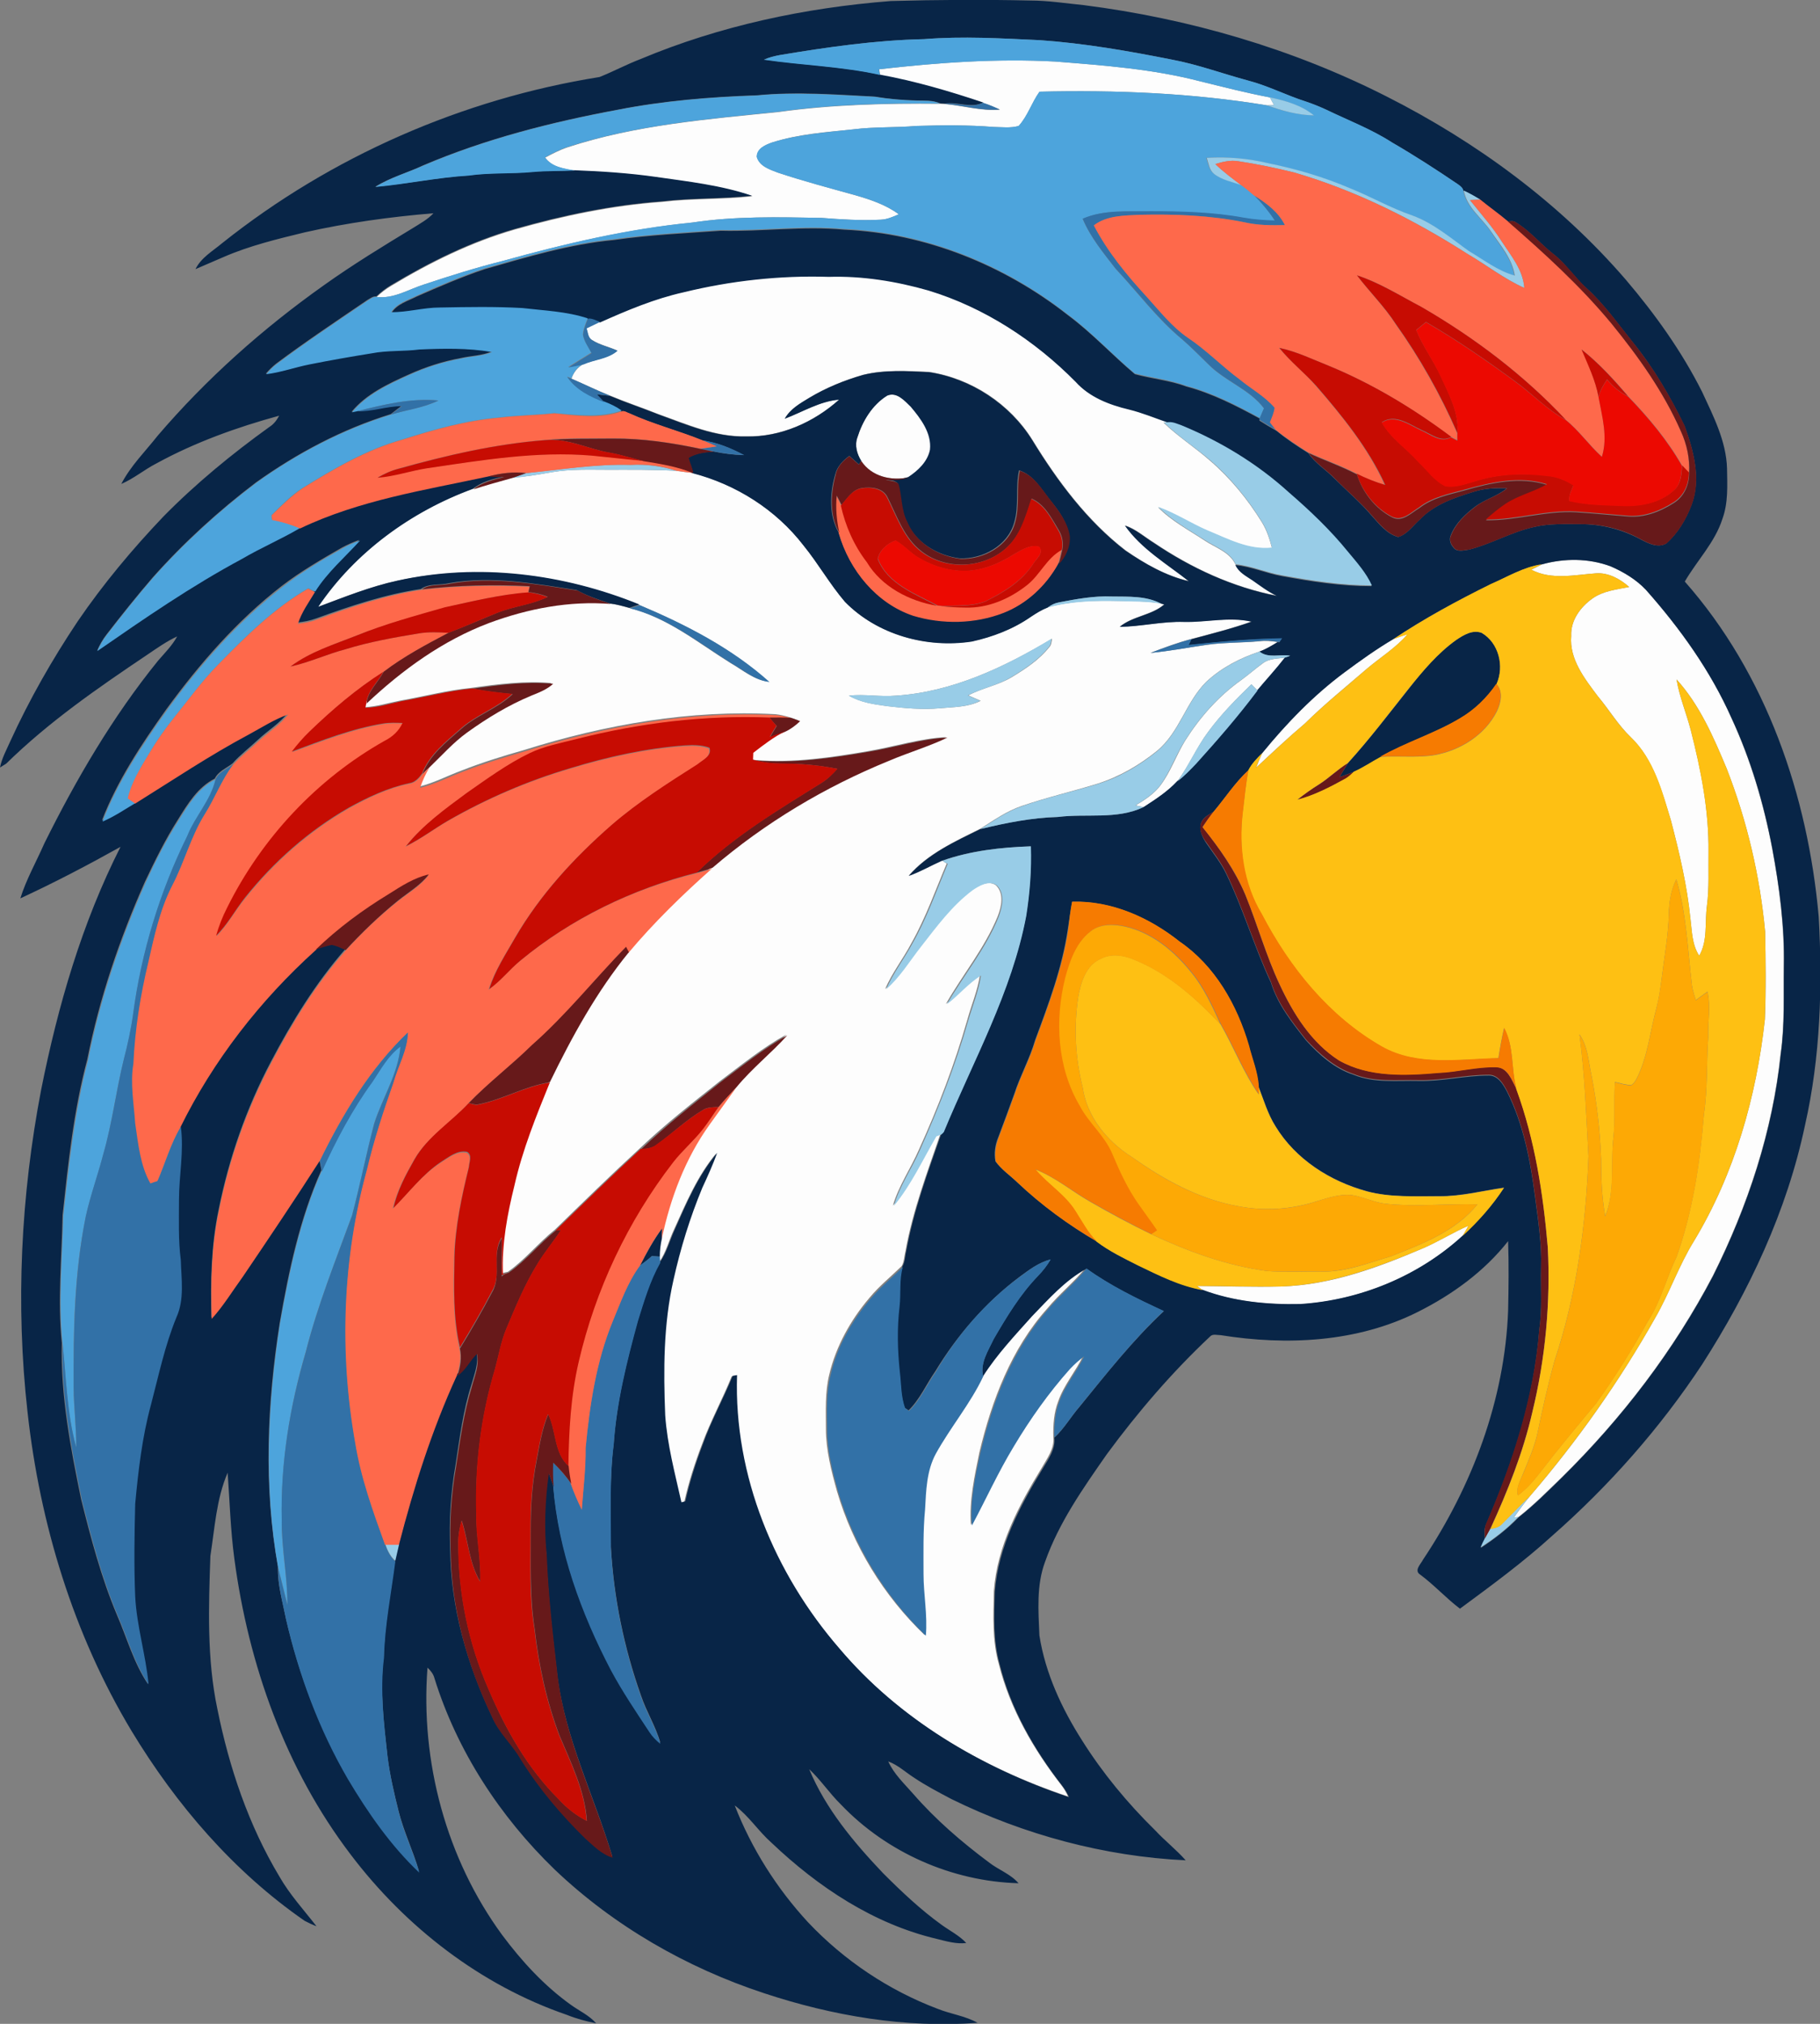 <?xml version="1.0" encoding="utf-8"?>
<!-- Generator: Adobe Illustrator 19.2.0, SVG Export Plug-In . SVG Version: 6.00 Build 0)  -->
<svg version="1.1" id="Layer_1" xmlns="http://www.w3.org/2000/svg" xmlns:xlink="http://www.w3.org/1999/xlink" x="0px" y="0px"
	 viewBox="0 0 706.7 785.8" enable-background="new 0 0 706.7 785.8" xml:space="preserve">
<rect x="0" y="0" width="706.7" height="785.8" fill="#808080" stroke="none"/>
<path fill="#FDFDFD" d="M341.4,26.9c22.7-2.6,45.6-4.3,68.5-3c18.9,1.5,37.9,2.9,56.3,7.7c8.9,2.2,17.8,4.5,26.9,6.2
	c0.5,1,1.1,2,1.6,3c-0.7,0-2,0.1-2.7,0.1c-29.2-4.8-58.8-6-88.3-5.3c-3.1,4.2-4.6,9.5-8.1,13.3c-3.1,0.9-6.5,0.5-9.7,0.4
	c-10-0.8-20-0.7-30-0.4c-8.1,0.7-16.3,0.3-24.3,1.3c-10.6,1.1-21.5,1.8-31.7,5.1c-2.6,0.9-6,2.4-6,5.6c1,3.7,5,4.9,8.1,6.1
	c9.9,3.3,20.1,6,30.1,8.8c5.9,1.7,11.9,3.7,16.9,7.4c-2.2,1-4.5,2-7,2.1c-7.7,0.4-15.4-0.1-23.1-0.7c-16.7-0.3-33.5-0.7-50,1.8
	c-25,2.5-49.5,8.2-73.6,14.9c-10.4,2.6-20.6,5.8-30.8,9.2c-6,1.9-11.7,5.6-18.2,4.8c1.7-1.7,3.6-3.1,5.6-4.3
	c15.1-9.1,31.1-17,48.1-21.9c18.6-5.3,37.7-9.3,57-10.7c11.7-1.4,23.5-0.9,35.2-2.2c-12-4-24.7-5.5-37.2-7.3
	c-10.5-1.5-21.1-2.1-31.7-2.6c-4.2-0.8-8.9-1.3-11.6-5.1c2.8-1.5,5.7-3,8.7-4c26.5-8.7,54.4-10.9,81.9-13.7
	c20.8-2.9,41.8-3.4,62.8-3.2c0.4,0,1.3,0,1.7,0.1c7.2,0.6,14.2,2.8,21.5,2.2c-2.1-1-4.3-1.9-6.5-2.6c-13.1-4.4-26.4-8.3-40-10.8
	C341.6,28.5,341.5,27.4,341.4,26.9z"/>
<path fill="#FDFDFD" d="M265.4,113.3c18.4-4.5,37.5-6.6,56.4-6c13.1-0.4,26.1,1.7,38.7,5.3c21.7,6.6,41.4,19.3,57.2,35.5
	c5.3,5.9,13,8.9,20.6,10.7c5.3,1.3,10.3,3.4,15.5,5.2c-0.5,0-1.5,0.1-2,0.1c5.6,5.4,12.2,9.6,18.1,14.8c7.9,6.8,14.6,15,20.1,23.9
	c1.9,3.1,3,6.5,3.9,10c-9.1,1-17.2-3.5-25.3-6.8c-6.4-2.7-12.3-6.6-18.9-9c5.2,5.3,11.9,8.8,18.1,12.9c4.2,2.8,9.7,4.4,12,9.4
	c1.3,2.9,4.2,4.3,6.7,6c3.1,2.1,6.1,4.3,9.4,6c-17.2-3.3-33.3-10.8-47.8-20.6c-3.7-2.3-7-5.3-11.2-6.7c6.4,9.1,16.2,14.8,24.8,21.6
	c-9-2-17.1-6.7-24.6-11.9c-14.9-11.5-26.4-26.9-36.2-42.9c-8.7-14-23.7-23.9-40.1-26.4c-8.5-0.4-17.3-0.9-25.6,1.1
	c-7.3,2.1-14.4,5-20.9,8.9c-3.6,2.2-7.4,4.3-9.5,8.1c7-2.6,13.6-6.8,21.1-7.4c-9.8,8.8-22.8,14.6-36.1,14.3
	c-12,0.3-23.1-4.7-34.1-8.6c-6.2-2.5-12.6-4.6-18.8-7.2c-5.1-2-10-4.4-15-6.6c0.8-2.4,2.4-4.4,4.6-5.6c4.3-1.9,9.7-2.1,13.2-5.3
	c-3.3-1.5-6.9-2.2-10-4.2c-1.5-1-1.5-3-2-4.5c1.7-0.9,3.4-1.7,5.2-2.5C243.5,120.3,254.2,115.8,265.4,113.3z"/>
<path fill="#FDFDFD" d="M344.5,153.6c3.8-1.6,6.9,2.1,9.4,4.4c3.9,4.6,8.2,10.3,7.5,16.7c-1,4.6-4.7,8.1-8.4,10.6
	c-6.9,1.5-14.5-0.2-18.6-6.4c-1.7-2.6-2.6-6-1.5-9C334.9,163.5,338.6,157.2,344.5,153.6z"/>
<g>
	<path fill="#FDFDFD" d="M214.5,183.3c7.1-1.2,14.2-0.9,21.3-0.9c9,0,18-0.1,26.9,0.4c2,0.3,4,0.6,6.1,0.8
		c16.9,4.3,32.5,14.2,43.2,28.1c5.7,7,10.2,15,16.1,21.9c12.5,12.9,31.7,18.1,49.3,15.4c8.1-1.8,16.1-4.8,22.9-9.6
		c2.1-1.4,4.2-2.7,6.5-3.6c8.9-2.5,18.3-2.7,27.5-2.5c5.5,0.2,11.1,0,16.6,1l1.2,0.3c-4.9,4.3-12.2,4.5-17.3,8.7
		c8.4-0.1,16.6-2.1,25-1.9c8.7,0.2,17.6-2.1,26.2-0.1c-7.6,2.7-15.5,4.7-23.4,6.8c-5.4,1.4-10.7,3.4-15.9,5.4
		c7.4-0.7,14.6-2.1,21.9-3.1c6.7-1,13.6-0.8,20.4-1.4c2.4-0.3,4.7-0.1,7.1,0.3c-2.3,1.4-4.6,2.8-7.1,3.7
		c-7.5,2.5-14.7,6.2-20.6,11.7c-7.9,7.8-10.4,19.6-19.1,26.8c-6.9,5.6-14.7,10.1-23.2,12.8c-9.7,3-19.7,5.3-29.3,8.6
		c-5.9,2-11,5.6-16.2,8.9c-9.9,4.9-20.4,9.7-27.8,18.2c4.5-1.5,8.6-4,12.9-5.9c0.5,0.3,1.5,0.9,1.9,1.2c-4.4,10.4-8.1,21-13.7,30.9
		c-3.2,6.1-7.5,11.5-10.2,17.8c5.4-4.7,9.1-10.9,13.5-16.5c6.1-7.8,12-16,20-21.9c2.7-1.7,6.5-4,9.5-1.9c3.3,3.2,2.2,8.3,0.7,12.1
		c-5,12.3-13.6,22.6-20.1,34c4.6-3.5,8.3-8,13.2-11.1c-0.9,5.9-3.3,11.5-4.9,17.3c-4.9,17.2-11.3,33.9-18.7,50.2
		c-3.2,7.4-7.9,14.1-10.2,21.9c6.8-8.2,11.3-17.9,16.5-27c0.5-0.2,1.4-0.5,1.9-0.7c-5.1,14.9-10.7,29.7-13.5,45.3
		c-0.5,1.9-0.5,4.2-1.5,5.9c-4.2,4.1-8.8,7.8-12.5,12.3c-7.3,8.6-13,18.8-15.6,29.8c-1.7,6.9-1.3,14.1-1.3,21.1
		c0,8.2,2.1,16.3,4.3,24.2c6.2,21.1,18.1,40.6,34,55.8c0.7-8-1-16-0.9-24c0-8.3-0.3-16.7,0.6-25c0.4-7.3,0.6-15.1,4.2-21.7
		c5.7-10.3,13.4-19.3,18.4-30c5.4-8.5,12.4-15.9,19.1-23.4c6.5-6.7,12.9-13.8,21.1-18.4c-4.5,5.6-10.2,10.1-14.8,15.7
		c-14,15.6-21.6,35.8-26.4,55.9c-1.9,9.3-4,18.7-3.3,28.2c5.4-10.2,10.2-20.8,16.2-30.6c6.3-10.7,13.6-20.9,21.9-30.2
		c1.6-1.8,3.5-3.4,5.5-4.9c-2.9,6.1-7.5,11.3-9.7,17.7c-1.7,4.4-2,9.1-1.9,13.8c0.5,4.5-2.4,8.3-4.5,12
		c-8.9,14.6-17.3,30.4-18.6,47.8c-0.2,9.5-0.7,19.1,1.9,28.3c4.3,17.3,13.4,33.1,24.3,47.1c1,1.3,1.9,2.8,2.6,4.4
		c-33.9-11.3-66-30.2-89.2-57.8c-25.1-29-40.9-67-39.7-105.6c-0.4,0.1-1.3,0.2-1.7,0.3c-3.6,8.9-8.2,17.3-11.5,26.3
		c-2.8,7.3-5.2,14.8-6.9,22.4c-0.4,0.1-1.2,0.3-1.5,0.4c-2.5-11.2-5.5-22.3-6.3-33.8c-0.6-17.5-0.7-35.3,3.2-52.5
		c2.6-12.2,6.4-24.3,11.2-35.8c2.1-4.5,4.1-9,5.8-13.6c-7.4,8.8-11.8,19.5-16.5,29.8c-1.9,4.1-3,8.6-5.6,12.4
		c-0.1-0.6-0.2-1.8-0.2-2.4c0-2.3,0.3-4.7,0.8-7c3.3-15.7,9.1-31.1,18.5-44.2c3.4-4.9,7-9.7,10.5-14.6c6-7.3,13.4-13.2,19.7-20.1
		c-9.2,5.1-17.4,11.8-25.8,18.1c-10.6,8.4-21.2,16.7-31,26c-11.2,10.3-22.1,21-33,31.6c-6.4,5.1-11.6,11.7-18.3,16.4
		c-0.6,0.1-1.8,0.4-2.4,0.6c-0.5-11.7,1.7-23.3,4.5-34.6c3.2-13.7,8.5-26.8,13.7-39.8c8.6-17.7,18.2-35.2,30.7-50.5
		c9.9-11.8,21-22.6,32.5-32.8c20.3-17.5,43.7-31.4,68.5-41.5c7.4-3.3,15.3-5.5,22.7-9c-10.2,0.5-20.1,3.7-30.1,5.4
		c-14.5,2.5-29.3,4.7-44,3.5c-0.4-0.1-1.1-0.2-1.5-0.3c0-0.7,0.1-2,0.1-2.7c4-3,8-6.2,12.5-8.4c2.1-1,3.9-2.4,5.6-4
		c-1.2-0.5-2.4-0.9-3.7-1.3c-1.7-0.5-3.4-0.9-5.2-1.1c-33-1.8-66.1,4-97.6,13.9c-8.1,2.3-16.2,4.8-24.1,7.9c-5.7,2.1-11.1,5-17,6.4
		c0.9-2.8,2.1-5.4,3.7-7.9c4.7-4.6,9.1-9.6,14.6-13.5c7.8-5.6,16.1-10.6,24.9-14.3c3-1.3,6-2.4,8.5-4.6c-10.4-0.9-20.9,0.4-31.2,1.9
		c-9.3,0.9-18.3,3.3-27.4,4.9c-4.7,0.9-9.4,2.4-14.2,2.6c0.1-0.4,0.2-1.2,0.3-1.6c13.9-13.1,29.7-24.5,47.6-31.3
		c15.1-5.6,31.2-8.7,47.3-7.4c2.6,0.3,5.1,1,7.6,1.7c14.8,3.6,26.8,13.5,39.5,21.4c4.7,2.7,9.1,6.6,14.7,7.2
		c-14.6-13.1-32.3-22.2-50.3-29.8c-29.5-12-62.6-16.1-93.8-9.3c-10.7,2.3-20.8,6.4-30.9,10.2c14.3-21.3,36.1-37.1,60-45.8
		c5-1.6,10.1-3,15.1-4.4C204.2,185.1,209.4,184.2,214.5,183.3z M347.9,270.1c-6.1,0.6-12.1-0.7-18.2,0c4.6,2.7,9.9,3.4,15.1,4.1
		c6.7,0.8,13.4,1.4,20.2,0.8c5.3-0.5,10.9-0.4,15.8-2.9c-1.6-0.7-3.2-1.4-4.8-2.1c5.4-2.9,11.6-3.9,16.9-7.1
		c5.3-3.2,10.6-6.7,14.5-11.6c0.9-0.9,0.9-2.1,1.1-3.3C389.9,259.1,369.7,268.7,347.9,270.1z"/>
</g>
<path fill="#FDFDFD" d="M598.8,219.1c8.6-2.3,18-2.4,26.5,0.7c5,2.2,9.9,5.1,13.7,9.1c13.3,15,25.2,31.5,33.3,49.9
	c7.4,16.1,12.5,33.2,15.8,50.6c2.8,15,4.8,30.3,4.5,45.6c-0.1,11.4,0.4,22.8-1.2,34c-3.1,30.1-12.8,59.3-26.3,86.3
	c-15.2,29-35.3,55.3-58.7,78.3c-5.5,5.3-10.8,10.7-16.8,15.4c-0.4,0.1-1.3,0.2-1.8,0.3c1.9-2.8,3.9-5.5,6.1-8.2
	c18.5-21.5,34.9-44.7,48.8-69.4c5.6-9.7,9.2-20.4,15.1-29.9c15.7-26,24.2-55.9,27.5-86c0.5-11.3,0.3-22.6,0.1-34
	c-2-21.6-7-43-14.9-63.3c-5.1-12.2-10.5-24.8-19.5-34.7c1.1,6.7,3.8,13.1,5.5,19.6c4,15.5,7.1,31.4,6.9,47.4
	c-0.1,7,0.3,13.9-0.6,20.9c-0.9,6.5,0.4,13.5-3,19.4c-2.8-4.3-2.8-9.4-3.4-14.3c-1.3-13-4.3-25.7-7.6-38.3
	c-3.5-11.4-6.7-23.7-15.5-32.2c-5-4.8-8.5-10.8-12.9-16c-5.1-6.8-11.1-14.4-10.3-23.4c-0.3-6,3.6-11.2,8.2-14.5
	c4.2-3,9.4-3.5,14.3-4.5c-3.5-3.1-8-5.6-12.8-5.3c-8.4,0.6-17.4,2.7-25.2-1.4C596,220.5,597.4,219.8,598.8,219.1z"/>
<path fill="#FDFDFD" d="M541.1,248.1c1.8-0.7,3.6-1.3,5.5-1.9c-4.5,5.3-10.6,9-15.9,13.5c-8,6.9-16.3,13.6-23.9,21.1
	c-6.5,5.5-12.8,11.4-19,17.2c0.7-1.9,1.5-3.9,2.4-5.7c9.4-11.5,19.9-22.3,31.8-31.2C528.2,256.5,534.4,252,541.1,248.1z"/>
<path fill="#FDFDFD" d="M490.4,257.5c2.5-1.9,5.8-1.7,8.7-2.2c-3.4,4.4-7.3,8.5-10.8,12.8c-0.8-0.8-1.6-1.6-2.4-2.4
	c-6,5.8-11.8,11.7-16.8,18.5c-4.5,6-7.4,13.1-11.9,19.1c-3.8,4.1-8.5,7.1-13.1,10.1c-0.8-0.2-2.3-0.5-3.1-0.7
	c3.6-2.2,7.2-4.5,9.7-7.9c4-5.4,6.1-11.8,9.6-17.4c5.7-9,12.9-17.1,21.6-23.3C484.8,262,487.5,259.6,490.4,257.5z"/>
<path fill="#FDFDFD" d="M552.7,484.6c6-2.6,11.5-6.1,17.5-8.7c-0.7,1.4-1.5,2.7-2.3,4c-17.2,15.6-39.9,25-63,26.5
	c-12.8,0.2-25.9-1-37.9-5.5c-0.7-0.5-1.5-1.1-2.2-1.6c10.9,0.1,21.9,0.5,32.8,0.2C516.9,498.9,535.2,492.1,552.7,484.6z"/>
<g>
	<g>
		<path fill="#082547" d="M248.8,22.9C279.6,10,312.6,3,345.9,0.4c18-0.5,36-0.6,54-0.2c7,0,14,1.1,21,1.8
			c40.7,5.2,80.7,16.8,117.4,35.4c35,17.7,67.3,41.4,93,71.2c11.4,13.4,21.7,27.8,29.6,43.5c4.4,9.5,9.4,19.2,9.7,29.8
			c0.1,6.6,0.5,13.3-1.8,19.6c-2.9,9.1-9.9,16.2-14.6,24.3c31.6,35.8,47.8,83,52,130.1c1.5,27,0.7,54.4-5.3,80.9
			c-7,33.3-21.7,64.5-40,93c-16.3,24.7-36.1,47.1-58.3,66.6c-11.2,10.2-23.5,19.2-35.7,28.2c-5.4-4.1-10-9.2-15.4-13.2
			c-2.6-1.6,0.2-4.1,1.1-5.9c19.1-28.6,31.7-62.1,33-96.6c0.2-9,0.3-18,0-27c-9.3,11.8-21.7,20.8-35.1,27.5
			c-23.5,11.8-50.9,13.1-76.5,9c-1.4,0-3.1-0.6-4.1,0.5c-14.8,13.9-28.1,29.4-40.1,45.7c-9.2,13.2-18.6,26.5-24,41.8
			c-3.4,9.1-2.6,19-2.2,28.6c2.3,14.7,8.7,28.4,16.6,40.8c8,12.7,17.6,24.3,28.3,34.8c3.8,4.1,8.2,7.5,11.9,11.7
			c-31.5-1.5-62.7-9.9-91-23.8c-4.9-2.6-9.9-5.2-14.5-8.3c-3.3-2.1-6.2-4.9-10-6.3c2.2,4.9,6.2,8.6,9.7,12.6
			c8.7,10,18.8,18.7,29.4,26.6c3.7,2.9,8.4,4.5,11.5,8.1c-25.8-0.7-51.2-11.9-69-30.6c-4.4-4.3-7.8-9.5-12.3-13.7
			c6.4,15.4,17.3,28.4,28.7,40.4c7.2,7.2,14.6,14.2,22.8,20.1c3.2,2.3,6.8,4.1,9.5,7c-3.9,0.5-7.8-0.7-11.5-1.6
			c-24.5-5.8-46-20.1-64.1-37.3c-5.1-4.5-8.8-10.4-14.3-14.5c6.5,16.7,16.3,32.2,28.5,45.4c14,14.8,31.3,26.4,50.4,33.6
			c5,2,10.6,2.7,15.4,5.4c-28.1,2.1-56.3-2.7-82.9-11.5c-30.1-9.9-58.3-26.1-81.3-48c-21.2-20.5-37.9-46-46.7-74.3
			c-0.4-1.6-1.5-3-2.7-4.1c-2.8,36.5,7.3,74.2,29,103.8c7.6,10.2,16.4,19.8,26.8,27.2c3.2,2.3,7,4,9.7,7.1
			c-3.9-0.8-7.7-1.8-11.4-3.3c-33.5-11.5-62.6-34.1-83.9-62.2c-25.3-33.2-39.7-73.7-45.2-114.9c-1.5-11.1-1.8-22.3-2.6-33.4
			c-4.4,10.2-5,21.5-6.7,32.3c-0.7,19.8-1.4,39.9,2.7,59.4c4.6,22.8,12.1,45.1,24.1,65.1c4,7,9.5,13,14.4,19.3
			c-1.6-0.6-3.1-1.3-4.6-2.1c-27.6-19.1-49.9-45.1-67.2-73.7c-22.6-37.6-35.6-80.4-40.4-123.8C6,506.5,8.1,464.2,16,423
			c6.5-32.5,15.8-64.6,30.8-94.2c-12.7,7.1-25.7,13.9-38.9,20c2.3-7.4,6.2-14.2,9.3-21.3c12.4-25,26.6-49.3,44.2-71
			c2.6-3,5.5-5.9,7.4-9.4c-4.1,1.9-7.9,4.6-11.6,7.1C38,267.1,18.9,280.3,2.4,296.5C1.6,297,0.8,297.5,0,298c0.7-3.6,2.5-6.8,4-10.2
			c7.4-16.2,16.3-31.8,26.2-46.6c9.9-14.5,21.2-28,33.3-40.7c12.6-12.8,26.6-24.3,41.2-34.8c1.6-1,2.8-2.6,3.7-4.3
			c-16.4,4.5-32.6,10.3-47.6,18.5c-4.7,2.4-8.8,5.9-13.7,8c3.6-7,9.3-12.6,14.1-18.7c18.9-22.1,40.8-41.6,64.5-58.4
			c11.2-8,23-15.2,34.7-22.3c2.7-1.7,5.7-3.3,7.9-5.7c-16.8,1.4-33.5,3.7-49.9,7.4c-10.7,2.6-21.5,5.2-31.6,9.6
			c-3.6,1.5-7.3,3.2-10.9,4.7c2.2-4.5,6.7-7,10.5-10.2c42.2-33.6,93.2-55.9,146.4-64.4C238.1,27.8,243.3,25,248.8,22.9z M302.7,21.4
			c-2.1,0.4-4.1,0.9-6,1.7c15,2.2,30.2,2.6,45.1,5.9c13.6,2.5,26.9,6.4,40,10.8c-4.7,2.4-10-0.4-15.1,0.4c-0.4,0-1.3,0-1.7-0.1
			c-2.9-1.3-6.1-1-9.1-1.1c-5.4-0.1-10.8-0.6-16.2-1.5c-15.2-0.8-30.6-2-45.8-0.5c-18.1,0.6-36.3,2.1-54.1,5.6
			c-25.8,4.8-51.3,11.3-75.5,21.6c-6.1,2.9-12.8,4.7-18.6,8.3c12.1-1.1,24-3.6,36.1-4.4c8.3-1.2,16.7-0.6,25-1.4
			c5.4-0.5,10.8-0.3,16.3-0.6c10.6,0.4,21.2,1.1,31.7,2.6c12.5,1.8,25.2,3.2,37.2,7.3c-11.7,1.3-23.5,0.8-35.2,2.2
			c-19.3,1.4-38.4,5.4-57,10.7c-17,4.9-32.9,12.8-48.1,21.9c-2,1.2-3.9,2.7-5.6,4.3c-1.3-0.2-2.4,0.8-3.5,1.4
			c-11.9,8.1-23.9,16.1-35.4,24.7c-1.5,1.2-2.8,2.5-4,3.9c5.7-0.6,11.2-2.6,16.8-3.8c8-1.6,16.1-3,24.1-4.3
			c6.1-1.2,12.4-0.7,18.6-1.5c9.4-0.4,18.9-0.6,28.2,1c-3.8,1.6-8,1.6-11.9,2.5c-7.1,1.3-13.9,3.5-20.5,6.5c-8,3.6-16.3,7.5-22,14.4
			c0.5-0.1,1.4-0.3,1.9-0.4c6,0.2,11.6-2,17.6-2c-1.4,1.1-2.9,2.2-4.3,3.3c-18.8,5.8-36.3,15.1-52.3,26.5
			c-14.5,11-28,23.3-40.1,36.9c-6.2,7.2-12.1,14.6-17.9,22.1c-1.5,1.9-2.7,4.1-3.7,6.3c18.3-12.7,36.6-25.3,56.2-35.8
			c7.3-4.3,15.2-7.6,22.4-11.9c23-11.1,48.4-14.9,73.1-20.2c2.1,0.2,4.2,0.2,6.2,0.3c-4.2,1-8.6,2-12,4.8
			c-23.9,8.8-45.7,24.6-60,45.8c10.2-3.8,20.3-7.9,30.9-10.2c31.2-6.9,64.3-2.7,93.8,9.3c-1.3,0.4-2.6,0.8-3.9,1.3
			c-2.5-0.7-5-1.4-7.6-1.7c-4.4-1.5-8.8-2.9-12.9-5.2c-16.3-2.5-32.9-5.6-49.4-2.7c-3.7,0.9-7.9,0-11.1,2.3
			c-14,2.1-27.4,6.6-40.6,11.4c-2.4,0.9-4.8,1.3-7.3,1.6c1.4-4.5,4.3-8.3,6.6-12.3c4.7-7.5,11.5-13.3,17.4-19.8
			c-2.4,0.9-4.7,1.9-6.9,3.1c-8,4.6-15.9,9.2-23.2,14.8c-17.4,13.5-32,30.3-44.9,48c-9.6,13.5-18.9,27.5-24.9,43
			c4.5-1.9,8.6-4.7,12.8-7.2c14.6-9.1,28.9-18.6,44.1-26.8c5-2.8,9.8-5.9,15.3-7.8c-3.2,4.2-7.8,6.9-11.6,10.5
			c-3.3,3.1-6.9,5.8-9.9,9.2c-2.3,1.8-5.6,3.1-6.9,5.9c-6.6,3.3-10.5,9.8-14.3,15.9c-4.9,7.7-8.9,15.9-12.8,24.1
			c-9.8,22.1-17.7,45.2-22.4,69c-5.3,19.8-7.4,40.2-9.6,60.5c-0.3,16.5-2,33.1-0.3,49.6c-0.5,20.5,3.4,40.8,7.5,60.7
			c3.8,15.2,7.8,30.4,13.9,44.9c3.9,9,6.5,18.6,12,26.8c-1.1-11.5-4.6-22.6-5.2-34.1c-0.5-12-0.3-24,0-36
			c1.2-12.9,2.7-25.9,6.1-38.4c3.1-11.4,5.4-23.1,9.9-34c3.3-7,1.9-14.9,1.7-22.3c-1-7.7-0.7-15.5-0.7-23.3c-0.1-9.5,2-19,0.7-28.5
			c12.8-26.1,30.9-49.4,52.5-68.8c2-0.7,4.1-1.5,6.2-1.8c1.9,0.3,3.6,1.2,5.4,2c-11.5,13.2-20.7,28.2-28.8,43.6
			c-9.5,18-16.3,37.4-20.3,57.4c-2.9,13.8-3.2,27.9-2.8,41.9c4.6-5,8.1-10.8,12.1-16.4c10.1-14.9,20.1-29.8,29.8-44.9
			c0.3,1.4,0.5,2.7,0.8,4.1c-8.4,18.8-12.7,39.2-16.2,59.4c-4.9,31.2-6.3,63.3-0.7,94.5c-0.2,6.9,1.8,13.5,3.1,20.1
			c5,21.6,12.9,42.7,24,61.9c7.8,13.1,16.7,25.8,27.7,36.3c-2.3-7.9-5.9-15.3-7.9-23.2c-1.8-7.2-3.5-14.4-4.4-21.8
			c-1.4-12.7-3-25.6-1.4-38.4c0.3-12.6,2.8-25,4.4-37.4c0.5-2.2,1-4.4,1.5-6.5c5.8-22.4,12.8-44.7,22.5-65.7
			c3.3-2.1,4.8-5.9,7.6-8.5c1,4.4-0.9,8.7-2,12.8c-3.2,10-4.5,20.5-6.1,30.9c-1.9,10.8-2.6,21.9-2.1,32.9
			c0.2,22.5,6.6,44.5,16.2,64.7c2.6,6,7.7,10.4,10.9,16c7.1,11.3,15.7,21.6,25.2,30.9c3.2,2.9,6.3,6.2,10.6,7.4
			c-7-23.3-18.2-45.6-21.3-70c-1.9-15.8-3.7-31.6-4.3-47.5c-1.2-10.5-0.7-21.2,0.8-31.7c0.6,1.7,1.3,3.5,1.9,5.2
			c2.1,25.1,10.8,49.2,22.4,71.4c4.5,8.4,9.8,16.2,15,24.1c1.1,1.7,2.6,3.2,4.2,4.5c-1.8-6.4-5.4-12-7.5-18.3
			c-6.6-18.6-10.6-38.1-11.7-57.8c0-13.4-0.6-26.8,1.1-40c1.1-16.3,5.1-32.3,9.4-48c2.4-7.7,4.7-15.6,8.7-22.7
			c2.6-3.8,3.7-8.3,5.6-12.4c4.6-10.4,9.1-21,16.5-29.8c-1.7,4.6-3.7,9.1-5.8,13.6c-4.8,11.6-8.5,23.6-11.2,35.8
			c-3.9,17.2-3.9,35-3.2,52.5c0.8,11.5,3.8,22.6,6.3,33.8c0.4-0.1,1.2-0.3,1.5-0.4c1.7-7.6,4.1-15.1,6.9-22.4
			c3.2-9,7.9-17.4,11.5-26.3c0.4-0.1,1.3-0.2,1.7-0.3C284.9,573,300.8,611,325.9,640c23.2,27.5,55.3,46.4,89.2,57.8
			c-0.7-1.6-1.6-3.1-2.6-4.4c-10.9-14-20-29.8-24.3-47.1c-2.6-9.2-2.2-18.8-1.9-28.3c1.3-17.4,9.7-33.2,18.6-47.8
			c2.2-3.7,5-7.5,4.5-12c3.8-3.5,6.3-8,9.7-11.9c10.4-12.8,20.7-25.9,32.8-37.2c-10.3-4.8-20.7-9.8-30-16.5
			c-8.3,4.5-14.6,11.7-21.1,18.4c-6.7,7.5-13.7,14.9-19.1,23.4c-1.2-5.2,2-10,4.1-14.5c5.1-8.7,10.3-17.4,17.3-24.6
			c1.8-1.9,3.5-4,4.8-6.3c-4.6,1.2-8.4,4.1-12.2,6.9c-13.1,9.9-24,22.5-32.5,36.5c-3.5,5-6,10.9-10.4,15.2c-0.4-0.3-1.1-0.7-1.5-1
			c-1.7-4.5-1.5-9.5-2.1-14.2c-1-8.4-1.1-16.9-0.1-25.3c0.6-5.1-0.1-10.4,1.3-15.4c1.1-1.8,1-4,1.5-5.9c2.8-15.6,8.3-30.4,13.5-45.3
			c0.2-0.3,0.7-0.8,1-1c11.4-27.7,26.4-54.2,32-83.9c1.4-8.9,2.2-18,1.8-27c-11.6,0.4-23.4,1.7-34.4,5.6c-4.3,1.9-8.4,4.3-12.9,5.9
			c7.4-8.6,17.9-13.3,27.8-18.2c9.9-2.5,19.9-4.4,30.1-4.7c11-1.4,22.8,1.1,33.2-3.8c4.6-3,9.3-6,13.1-10.1c2.7-2,5-4.4,7.2-6.8
			c8.3-9.1,16.4-18.5,23.8-28.4c3.6-4.3,7.4-8.4,10.8-12.8c0.7-0.2,1.3-0.4,2-0.7c-4-0.7-8.5,1.1-11.9-1.6c2.5-0.9,4.8-2.3,7.1-3.7
			l0.6,0.1c0.2-0.4,0.7-1.1,1-1.5c-12.1,0.2-24.2,1.3-36.2,2.6c0.3-0.6,0.8-1.7,1.1-2.3c7.8-2.1,15.7-4.1,23.4-6.8
			c-8.7-2-17.5,0.3-26.2,0.1c-8.4-0.3-16.7,1.8-25,1.9c5.1-4.2,12.4-4.4,17.3-8.7l-1.2-0.3c-5.8-3.1-12.7-2.7-19.1-2.8
			c-7-0.3-13.9,1-20.7,2.3c-1.6,0.3-3,1-4.3,2c-2.3,0.9-4.4,2.2-6.5,3.6c-6.9,4.8-14.8,7.8-22.9,9.6c-17.6,2.7-36.7-2.6-49.3-15.4
			c-5.9-6.9-10.4-14.9-16.1-21.9c-10.7-13.9-26.2-23.7-43.2-28.1l-0.4-0.3l0.6,0c-0.4-1.9-1.3-3.7-1.8-5.7c3-1.8,6.5-2.2,9.9-2.4
			c3.8,0.8,7.7,1.3,11.7,1.4c-5-2.7-10.4-4.9-16.1-5.7c-9.4-3.8-19.2-6.3-28.4-10.5c-1-0.3-2-1.1-3-0.8c-2.1-1.5-4.4-2.7-6.8-3.5
			c-1-1-2-2.1-2.9-3.1c1.7,0.2,3.5,0.4,5.2,0.6c6.2,2.6,12.5,4.7,18.8,7.2c11,4,22.2,8.9,34.1,8.6c13.3,0.3,26.3-5.5,36.1-14.3
			c-7.5,0.6-14.2,4.8-21.1,7.4c2.1-3.8,5.9-5.9,9.5-8.1c6.5-3.9,13.6-6.8,20.9-8.9c8.4-2.1,17.1-1.5,25.6-1.1
			c16.3,2.5,31.4,12.4,40.1,26.4c9.8,16,21.3,31.4,36.2,42.9c7.5,5.1,15.7,9.8,24.6,11.9c-8.6-6.8-18.4-12.5-24.8-21.6
			c4.2,1.4,7.5,4.4,11.2,6.7c14.5,9.8,30.6,17.2,47.8,20.6c-3.4-1.6-6.4-3.9-9.4-6c-2.5-1.7-5.4-3.1-6.7-6c6.2,0.6,12,3.2,18.1,4.3
			c11.5,2.1,23.1,3.9,34.8,3.9c-2.2-5-5.9-9-9.3-13.1c-6.9-8.4-14.7-16-22.9-23c-12.2-11.1-26.5-19.9-41.8-26.1
			c-1.6-0.5-3.1-1.3-4.8-1.2c-5.2-1.8-10.2-3.9-15.5-5.2c-7.6-1.8-15.3-4.8-20.6-10.7c-15.9-16.1-35.5-28.9-57.2-35.5
			c-12.6-3.6-25.6-5.7-38.7-5.3c-19-0.6-38,1.5-56.4,6c-11.2,2.5-21.9,7-32.4,11.7c-1.6-0.5-3.1-1.4-4.7-1.3c-8.2-2.7-16.9-3-25.4-4
			c-10.7-0.5-21.4-0.3-32-0.2c-6.4,0-12.5,1.9-18.9,1.8c2.2-3.5,6.4-4.6,9.9-6.4c8.7-3.8,17.4-7.6,26.4-10.6
			c16.4-4.7,33-9.7,50.1-11.3c13.8-2,27.6-2.6,41.5-3.6c16,0.4,32-1.9,48-0.4c31.5,1.4,62.1,13.8,86.8,33.2
			c9.3,6.9,17.2,15.5,26,22.9c6.6,1.8,13.6,2.4,20,4.8c10.1,2.7,19.4,7.5,28.6,12.5l-0.3,0.7c2.2,1.4,4.4,2.7,6.7,4
			c3.9,3.2,8.1,6,12.3,8.6c2.7,4,6.9,6.5,10.2,9.9c4.8,4.8,10.1,9.3,14.5,14.5c2.9,3.2,5.8,7,10.2,8.2c3.6-1.1,5.8-4.5,8.5-6.9
			c5.6-5.8,13.4-8.4,20.9-10.7c4.1-1.3,8.5-1.5,12.8-1.3c-3.7,3.1-8.6,4.3-12.4,7.2c-3.8,2.9-7.5,6.4-9.3,10.9
			c-0.8,1.6-0.3,3.5,0.9,4.8c1.3,2,4.1,1.2,6.1,0.9c8.7-2.2,16.5-6.9,25.3-8.8c5.9-1.4,12.1-1.1,18.1-1.1c8.1,0,16.3,2.1,23.4,6
			c2.9,1.5,6.6,3.4,9.8,1.5c4.5-4,7.7-9.4,9.8-15c3.8-10,0.8-21-2.7-30.6c-5.6-11.5-12.1-22.7-20.2-32.6c-5.8-7.2-11.1-14.8-18-21
			c-4.6-4.1-7.9-9.4-12.8-13.2c-5-3.9-9.1-9-14.6-12.3c-0.9-0.7-2.1-0.4-3.1-0.3c-3.5-2.9-7.2-5.6-10.8-8.5
			c-2.1-1.3-4.2-2.5-6.4-3.5c-0.2-1.1-1.2-1.8-2-2.4c-8.4-5.7-16.9-11.2-25.7-16.3c-8-5.1-16.9-8.5-25.5-12.7
			c-2.6-1.2-5.3-2.3-8-3.2c-7.6-2.4-14.7-6.1-22.3-8.1c-10-2.7-19.7-6.3-29.9-8.2c-16.9-3.4-33.9-6.3-51-7.5c-15-0.7-30-1.6-45-0.4
			C340,15.6,321.3,18.3,302.7,21.4z M344.5,153.6c-5.8,3.6-9.6,9.9-11.6,16.3c-1.1,3.1-0.1,6.4,1.5,9c-0.2,0.4-0.6,1.1-0.9,1.4
			c-1.2-1.1-2.5-2.2-3.7-3.3c-2.5,1.8-4.8,4.2-5.5,7.3c-2.1,7.3-2.5,15.8,1.4,22.6c4.1,14.3,14.6,27.2,28.9,32
			c11.4,3.4,23.9,3.2,35-1.1c9.1-3.4,16.5-10.5,21.2-18.9c2.8-2.9,4.6-6.9,4.3-11c-0.8-5.1-3.9-9.5-7.1-13.4
			c-3.6-4.4-6.5-10-12.3-11.9c-1.5,6.7,0.1,13.7-1.9,20.3c-2.5,9-12.2,14.2-21.1,13.9c-8.6-1.1-17.3-6.1-20.7-14.4
			c-2.3-4.6-2-9.9-3.4-14.7c-1.2-1.4-3.4-1.2-5-1.6c3,0.3,6.1,0.1,9.1-0.9c3.8-2.5,7.5-6,8.4-10.6c0.7-6.4-3.6-12.1-7.5-16.7
			C351.3,155.7,348.2,152,344.5,153.6z M598.8,219.1c-7.1,1-13.4,4.9-19.9,7.7c-13,6.4-25.8,13.3-37.8,21.3
			c-6.6,3.9-12.9,8.4-19.1,13c-12,8.9-22.4,19.7-31.8,31.2c-2,2.1-4.1,4.1-5.4,6.7c-5.2,4.8-9,10.8-13.6,16.2
			c-1.8,1.1-4,2.1-4.8,4.3c-0.9,2.8,0.5,5.7,2.1,8c2.6,3.8,5.5,7.4,7.5,11.5c6.7,13.8,11,28.6,17.5,42.5c2.6,8.5,8.2,15.5,13.6,22.4
			c5.1,5.6,11.1,11,18.5,13.4c8,3.3,16.8,2.2,25.3,2.4c9.1,0.2,18-2.1,27.1-2.1c3.7-0.1,5.7,3.5,7.2,6.3c6.3,12.6,9,26.5,10.8,40.4
			c1.2,9.2,2.7,18.5,2.4,27.8c-0.2,8.1,0.5,16.2-0.7,24.3c-2,26.3-10.2,51.6-20.7,75.6c-0.8,1.8-0.5,3.7-0.4,5.6
			c-0.6,1.1-1.1,2.3-1.6,3.4c5.3-3.5,10.3-7.3,14.7-11.9c6-4.7,11.4-10.1,16.8-15.4c23.3-23,43.5-49.3,58.7-78.3
			c13.5-27,23.2-56.2,26.3-86.3c1.6-11.3,1-22.7,1.2-34c0.3-15.3-1.7-30.5-4.5-45.6c-3.3-17.4-8.3-34.5-15.8-50.6
			c-8.2-18.4-20-34.9-33.3-49.9c-3.8-4-8.6-6.9-13.7-9.1C616.8,216.7,607.4,216.7,598.8,219.1z M416.3,350.1
			c-0.7,3.6-1.1,7.2-1.7,10.8c-2.2,14.9-7.5,29-12.7,43c-2.1,7.2-5.8,13.8-8.1,20.9c-2,5.6-4.1,11.2-6.2,16.8
			c-1.2,2.9-1.7,6.1-1.1,9.3c2.3,3.2,5.6,5.4,8.4,8.1c9.4,8.8,19.8,16.5,30.9,23c4.9,3.8,10.5,6.5,16,9.2c8.1,3.9,16.3,8,25.2,9.6
			c12,4.5,25.1,5.8,37.9,5.5c23.2-1.5,45.9-10.8,63-26.5c6.1-5.6,11.6-11.8,16.1-18.7c-8.4,1.2-16.7,3.4-25.2,3.3
			c-9.4,0-18.9,0.6-28-1.9c-14.3-3.9-27.7-12.4-35.5-25.2c-3-4.8-4.6-10.3-6.7-15.6c-0.2-5.5-2.5-10.6-3.8-15.9
			c-4.5-15.7-13.1-30.9-26.9-40.3C446.3,356.3,431.6,349.7,416.3,350.1z"/>
	</g>
	<path fill="#082547" d="M565.4,248.5c2.9-1.9,6.3-4.1,9.9-2.8c6.7,3.9,8.9,13,5.8,19.9c-3.7,5.4-8.5,10.1-14.2,13.4
		c-9.9,5.8-21,9.2-30.9,15c-3.4,1.9-6.7,4.1-10.3,5.7c-1.9,0.7-3.8,1.4-5.6,2c1.1-1.8,2.2-3.6,3.3-5.4c8.4-9.3,16-19.3,23.8-29.1
		C552.5,260.4,558.2,253.6,565.4,248.5z"/>
	<path fill="#082547" d="M248.5,491.4c2.6-5,5.3-10,8.6-14.5c0,1.3,0,2.7-0.1,4c-0.5,2.3-0.8,4.6-0.8,7c-1-0.1-2.1-0.1-3.1-0.2
		C251.7,489,250.1,490.2,248.5,491.4z"/>
</g>
<g>
	<path fill="#4DA4DC" d="M302.7,21.4c18.6-3.1,37.3-5.8,56.1-6.2c15-1.2,30-0.3,45,0.4c17.2,1.2,34.2,4.2,51,7.5
		c10.2,1.9,19.9,5.5,29.9,8.2c7.7,2,14.8,5.7,22.3,8.1c2.7,0.9,5.4,2,8,3.2c8.5,4.1,17.5,7.5,25.5,12.7c8.8,5.1,17.3,10.6,25.7,16.3
		c0.8,0.6,1.8,1.3,2,2.4c1.2,6.6,7,10.6,10.6,15.9c3.6,5.4,8.2,10.5,9.2,17.1c-6.6-1.8-12-6.1-17.8-9.5c-7-5-13.7-10.9-21.9-13.8
		c-8.4-2.9-16.2-7.4-24.5-10.7c-10.1-4.2-20.7-7.4-31.4-9.6c-7.9-1.9-16-2.6-24-2.1c0.7,2.1,1,4.6,2.8,6c3,2.5,7,3.2,10.6,4.4
		c1.7,1.2,3.4,2.6,5,4c3,3,5.9,6.3,8.2,10c-4.1,0-8.1-0.4-12.1-1.1c-11.9-2.2-24.1-2.4-36.2-2.5c-8.8,0.2-18-0.8-26.3,2.9
		c3,7.2,8.1,13.3,12.8,19.4c8.5,9.1,16,19.3,25.7,27.3c3.6,3.1,6.9,6.5,10.3,9.8c6.5,6.6,15.9,9.6,21.6,17.1
		c-0.6,1.2-1.1,2.5-1.6,3.7c-9.1-5-18.5-9.8-28.6-12.5c-6.5-2.4-13.4-3.1-20-4.8c-8.8-7.4-16.7-16-26-22.9
		c-24.7-19.4-55.3-31.8-86.8-33.2c-16-1.5-32,0.8-48,0.4c-13.8,1-27.7,1.6-41.5,3.6c-17.1,1.6-33.6,6.6-50.1,11.3
		c-9,3-17.8,6.8-26.4,10.6c-3.5,1.8-7.7,2.9-9.9,6.4c6.3,0.1,12.5-1.8,18.9-1.8c10.7-0.2,21.4-0.4,32,0.2c8.5,1,17.2,1.3,25.4,4
		c-0.8,2-1.7,4.1-1.9,6.3c0.5,2.6,2.1,4.8,3.3,7c-3,1.9-6,3.7-9,5.6c2-0.4,3.9-0.7,5.9-1.2c-2.3,1.2-3.8,3.2-4.6,5.6
		c-0.4-0.2-1.3-0.5-1.7-0.7c3.3,5,8.9,7.7,14.4,9.7c2.4,0.9,4.7,2,6.8,3.5c-8.4,3-17.5,1.7-26.2,1c-7.1,0.8-14.3,0.8-21.4,1.7
		c-12.8,1.1-25.3,4.6-37.5,8.5c-14,3.9-26.6,11.3-38.9,18.9c-4.5,2.9-8.2,6.8-12,10.5c0,0.4,0.1,1.3,0.2,1.8
		c3.7,0.7,7.3,1.7,10.8,3.3c-7.3,4.3-15.1,7.6-22.4,11.9c-19.6,10.5-38,23.2-56.2,35.8c1-2.3,2.2-4.4,3.7-6.3
		c5.8-7.5,11.7-14.9,17.9-22.1c12.1-13.6,25.6-25.9,40.1-36.9c15.9-11.4,33.5-20.7,52.3-26.5c6.1-1.9,12.7-2.6,18.5-5.5
		c-10.8-1-21.4,1.6-31.7,4.2c-0.5,0.1-1.4,0.3-1.9,0.4c5.7-6.9,14-10.8,22-14.4c6.5-3,13.4-5.2,20.5-6.5c4-0.9,8.1-0.9,11.9-2.5
		c-9.3-1.6-18.8-1.4-28.2-1c-6.2,0.8-12.5,0.3-18.6,1.5c-8.1,1.3-16.1,2.7-24.1,4.3c-5.6,1.1-11.1,3.1-16.8,3.8
		c1.2-1.4,2.5-2.8,4-3.9c11.5-8.6,23.5-16.6,35.4-24.7c1.1-0.6,2.1-1.6,3.5-1.4c6.5,0.8,12.3-2.9,18.2-4.8
		c10.2-3.4,20.4-6.6,30.8-9.2c24.1-6.7,48.6-12.5,73.6-14.9c16.6-2.5,33.3-2.1,50-1.8c7.7,0.6,15.4,1.1,23.1,0.7
		c2.5-0.1,4.8-1.2,7-2.1c-5-3.7-11-5.7-16.9-7.4C322,73,311.8,70.3,301.9,67c-3.1-1.2-7.1-2.5-8.1-6.1c0-3.3,3.4-4.7,6-5.6
		c10.3-3.2,21.1-3.9,31.7-5.1c8.1-1,16.2-0.6,24.3-1.3c10-0.3,20-0.4,30,0.4c3.2,0,6.5,0.5,9.7-0.4c3.5-3.8,5.1-9.1,8.1-13.3
		c29.5-0.7,59.1,0.5,88.3,5.3c5.8,2.1,11.9,3.7,18.2,3.9c-4.9-3.9-11.1-5.7-17.1-7c-9-1.7-17.9-4-26.9-6.2
		c-18.4-4.8-37.4-6.2-56.3-7.7c-22.9-1.2-45.8,0.4-68.5,3c0.1,0.5,0.3,1.6,0.4,2.2c-14.8-3.3-30.1-3.7-45.1-5.9
		C298.6,22.3,300.6,21.8,302.7,21.4z"/>
	<path fill="#4DA4DC" d="M239.8,42.7c17.8-3.5,36-5,54.1-5.6c15.2-1.5,30.6-0.2,45.8,0.5c5.4,0.9,10.8,1.3,16.2,1.5
		c3,0.1,6.2-0.2,9.1,1.1c-21-0.2-42,0.3-62.8,3.2c-27.5,2.8-55.5,5.1-81.9,13.7c-3,1-5.9,2.5-8.7,4c2.7,3.8,7.4,4.3,11.6,5.1
		c-5.4,0.3-10.9,0.1-16.3,0.6c-8.3,0.8-16.7,0.2-25,1.4c-12.1,0.7-24,3.3-36.1,4.4c5.8-3.7,12.4-5.5,18.6-8.3
		C188.5,54,214.1,47.5,239.8,42.7z"/>
	<path fill="#4DA4DC" d="M132.9,213c2.2-1.3,4.5-2.3,6.9-3.1c-5.9,6.5-12.7,12.3-17.4,19.8c-0.7-0.3-2-1-2.7-1.3
		c-13.3,7.7-24.3,18.6-35,29.6c-6.2,6.3-11.3,13.4-16.8,20.2c-3.6,4.5-7,9.2-9.9,14.2c-3.3,5.5-6.8,11.1-8.3,17.4
		c1,0.6,1.9,1.3,2.9,2c-4.2,2.5-8.3,5.3-12.8,7.2c6-15.5,15.3-29.5,24.9-43c12.9-17.8,27.6-34.5,44.9-48
		C117,222.2,124.9,217.5,132.9,213z"/>
	<path fill="#4DA4DC" d="M69.4,318.5c3.8-6.1,7.7-12.6,14.3-15.9c-1.9,8.2-8,14.4-11,22.1c-10.7,21.7-17.8,45-21,69
		c-0.8,5.9-2.1,11.8-3.6,17.6c-3.1,12.2-4.5,24.8-8,36.9c-2.1,8.1-5,16-6.8,24.2c-4.5,21.9-4.9,44.3-4.7,66.6c0,7.7,1.1,15.4,1,23.1
		c-3.6-13.2-3.9-26.9-5.3-40.4c-1.7-16.5-0.1-33,0.3-49.6c2.2-20.3,4.4-40.7,9.6-60.5c4.7-23.8,12.6-46.8,22.4-69
		C60.4,334.4,64.5,326.2,69.4,318.5z"/>
	<path fill="#4DA4DC" d="M144.7,419.8c3.2-4.8,6-10.1,10.8-13.6c-0.9,10.6-7,19.9-10.2,29.9c-3.1,11.9-5.5,23.9-8.6,35.7
		c-6.4,17.6-13.4,35-18,53.1c-6.2,21.1-9.7,43-9.3,65c-0.2,11.1,2.2,22,2.2,33.1c-1.2-4.8-2.4-9.6-3.6-14.4
		c-5.6-31.2-4.1-63.3,0.7-94.5c3.6-20.2,7.8-40.6,16.2-59.4C130.5,442.6,136.8,430.7,144.7,419.8z"/>
</g>
<g>
	<path fill="#98CCE7" d="M493.1,37.8c6,1.3,12.2,3,17.1,7c-6.3-0.1-12.3-1.8-18.2-3.9c0.7,0,2-0.1,2.7-0.1
		C494.1,39.8,493.6,38.8,493.1,37.8z"/>
	<path fill="#98CCE7" d="M468.6,61.3c8.1-0.5,16.1,0.2,24,2.1c10.8,2.2,21.3,5.3,31.4,9.6c8.3,3.3,16,7.8,24.5,10.7
		c8.2,3,14.9,8.8,21.9,13.8c5.8,3.4,11.2,7.7,17.8,9.5c-1-6.6-5.6-11.8-9.2-17.1c-3.6-5.3-9.4-9.3-10.6-15.9c2.2,1,4.3,2.2,6.4,3.5
		c-1.3,0.1-2.7,0.1-4,0.2c4.2,5.3,8.7,10.3,12.3,16c3.7,5.6,8.3,11.1,8.8,18.1c-7.8-3.5-14.5-8.8-21.9-13.1
		C549.1,85.3,526.6,74,502.6,67c-7.2-1.8-14.5-3.3-21.8-4.4c-3-0.5-6,0.2-8.9,1.1c3.1,3,6.6,5.6,10.1,8.2c-3.6-1.3-7.6-2-10.6-4.4
		C469.5,65.9,469.3,63.4,468.6,61.3z"/>
	<path fill="#98CCE7" d="M451.9,164c0.5,0,1.5-0.1,2-0.1c1.7-0.1,3.3,0.7,4.8,1.2c15.3,6.3,29.6,15,41.8,26.1
		c8.2,7.1,16.1,14.6,22.9,23c3.4,4.1,7.1,8.2,9.3,13.1c-11.7,0-23.3-1.8-34.8-3.9c-6.1-1-11.9-3.7-18.1-4.3c-2.2-4.9-7.8-6.6-12-9.4
		c-6.2-4-12.8-7.6-18.1-12.9c6.6,2.3,12.5,6.2,18.9,9c8.1,3.3,16.2,7.8,25.3,6.8c-0.9-3.5-2-7-3.9-10c-5.5-8.9-12.2-17.1-20.1-23.9
		C464.1,173.7,457.5,169.5,451.9,164z"/>
	<path fill="#98CCE7" d="M204.3,183.7c13.5-1.4,27-3.6,40.6-3.2c6.1-0.3,12.1,0.5,17.9,2.3c-9-0.5-18-0.4-26.9-0.4
		c-7.1,0-14.3-0.3-21.3,0.9c-5.2,0.9-10.4,1.8-15.6,2.3C200.7,185,202.5,184.3,204.3,183.7z"/>
	<path fill="#98CCE7" d="M411.1,233.9c6.8-1.3,13.7-2.6,20.7-2.3c6.4,0.1,13.3-0.3,19.1,2.8c-5.5-1-11.1-0.8-16.6-1
		c-9.2-0.2-18.6,0-27.5,2.5C408.1,234.9,409.5,234.2,411.1,233.9z"/>
	<path fill="#98CCE7" d="M347.9,270.1c21.8-1.4,42-11,60.4-22.1c-0.2,1.1-0.2,2.4-1.1,3.3c-3.9,4.9-9.2,8.4-14.5,11.6
		c-5.3,3.2-11.4,4.3-16.9,7.1c1.6,0.7,3.2,1.4,4.8,2.1c-4.9,2.5-10.5,2.4-15.8,2.9c-6.7,0.6-13.5,0-20.2-0.8
		c-5.2-0.7-10.5-1.4-15.1-4.1C335.7,269.4,341.8,270.6,347.9,270.1z"/>
	<path fill="#98CCE7" d="M468.5,264.7c5.8-5.4,13-9.1,20.6-11.7c3.4,2.7,8,0.9,11.9,1.6c-0.7,0.3-1.3,0.5-2,0.7
		c-2.9,0.5-6.2,0.3-8.7,2.2c-2.9,2.1-5.5,4.5-8.5,6.6c-8.7,6.2-15.9,14.3-21.6,23.3c-3.6,5.6-5.7,12-9.6,17.4
		c-2.5,3.4-6.2,5.7-9.7,7.9c0.8,0.2,2.3,0.5,3.1,0.7c-10.4,4.9-22.1,2.4-33.2,3.8c-10.2,0.3-20.2,2.3-30.1,4.7
		c5.2-3.3,10.3-6.9,16.2-8.9c9.6-3.4,19.6-5.6,29.3-8.6c8.5-2.6,16.3-7.2,23.2-12.8C458.1,284.3,460.6,272.5,468.5,264.7z"/>
	<path fill="#98CCE7" d="M469.1,284.2c4.9-6.7,10.8-12.7,16.8-18.5c0.8,0.8,1.6,1.6,2.4,2.4c-7.4,9.9-15.5,19.2-23.8,28.4
		c-2.3,2.4-4.6,4.8-7.2,6.8C461.6,297.2,464.6,290.2,469.1,284.2z"/>
	<path fill="#98CCE7" d="M365.9,334.2c11-3.9,22.8-5.2,34.4-5.6c0.3,9-0.4,18.1-1.8,27c-5.6,29.7-20.6,56.3-32,83.9
		c-0.2,0.3-0.7,0.8-1,1c-0.5,0.2-1.4,0.5-1.9,0.7c-5.3,9.1-9.8,18.9-16.5,27c2.2-7.8,7-14.5,10.2-21.9c7.3-16.3,13.8-33,18.7-50.2
		c1.7-5.8,4-11.3,4.9-17.3c-4.9,3-8.6,7.6-13.2,11.1c6.6-11.4,15.2-21.7,20.1-34c1.4-3.8,2.5-8.9-0.7-12.1c-3-2.2-6.9,0.1-9.5,1.9
		c-8,6-13.9,14.1-20,21.9c-4.4,5.6-8.1,11.8-13.5,16.5c2.7-6.3,7-11.8,10.2-17.8c5.6-9.8,9.3-20.5,13.7-30.9
		C367.3,335.1,366.3,334.5,365.9,334.2z"/>
	<path fill="#98CCE7" d="M583.4,591.5c3.5-3.5,6.9-7.1,10.5-10.5c-2.1,2.6-4.2,5.4-6.1,8.2c0.4-0.1,1.3-0.2,1.8-0.3
		c-4.3,4.6-9.4,8.5-14.7,11.9c0.5-1.2,1-2.3,1.6-3.4c0.7-1.3,1.5-2.5,2.1-3.8C580.4,593.3,582.2,592.9,583.4,591.5z"/>
	<path fill="#98CCE7" d="M149.6,599.5c1.8,0,3.6,0,5.4,0c-0.5,2.2-1,4.3-1.5,6.5C151.6,604.3,150.4,602,149.6,599.5z"/>
</g>
<g>
	<path fill="#3271A7" d="M366.6,40.3c5-0.8,10.3,2,15.1-0.4c2.2,0.7,4.3,1.6,6.5,2.6C380.9,43.1,373.8,40.9,366.6,40.3z"/>
	<path fill="#3271A7" d="M487,75.8c4.8,3,9.5,6.4,12.1,11.6c-5.3,0.2-10.6,0.1-15.8-1.1c-13.3-2.7-26.9-3.2-40.5-2.9
		c-6.1,0.3-12.8,0.3-17.9,4.1c5.3,10.3,12.7,19.3,20.5,27.7c5.1,5.5,9.8,11.7,16.1,16c7.1,4.8,13.1,11,20,16.1
		c4.5,3.7,9.8,6.6,13.6,11c-0.3,2-1.1,3.8-1.8,5.7c0.8,1,1.5,2,2.3,2.9c-2.3-1.2-4.5-2.6-6.7-4l0.3-0.7c0.5-1.2,1.1-2.5,1.6-3.7
		c-5.7-7.5-15.1-10.5-21.6-17.1c-3.4-3.3-6.7-6.7-10.3-9.8c-9.6-8-17.1-18.2-25.7-27.3c-4.7-6.1-9.8-12.2-12.8-19.4
		c8.3-3.6,17.5-2.7,26.3-2.9c12.1,0,24.3,0.3,36.2,2.5c4,0.7,8.1,1,12.1,1.1C492.8,82.2,490,78.9,487,75.8z"/>
	<path fill="#3271A7" d="M228.3,123.7c1.7-0.2,3.2,0.8,4.7,1.3c-1.7,0.8-3.4,1.7-5.2,2.5c0.5,1.5,0.5,3.5,2,4.5c3,2,6.7,2.7,10,4.2
		c-3.6,3.2-8.9,3.4-13.2,5.3c-2,0.5-3.9,0.8-5.9,1.2c3-1.9,6-3.7,9-5.6c-1.2-2.3-2.8-4.4-3.3-7C226.6,127.8,227.5,125.7,228.3,123.7
		z"/>
	<path fill="#3271A7" d="M220.3,146.4c0.4,0.2,1.3,0.5,1.7,0.7c5,2.1,9.9,4.6,15,6.6c-1.8-0.2-3.5-0.4-5.2-0.6c1,1,1.9,2.1,2.9,3.1
		C229.2,154.1,223.6,151.4,220.3,146.4z"/>
	<path fill="#3271A7" d="M138.5,159.7c10.4-2.6,21-5.2,31.7-4.2c-5.8,2.9-12.3,3.6-18.5,5.5c1.5-1.1,2.9-2.2,4.3-3.3
		C150.2,157.7,144.5,159.9,138.5,159.7z"/>
	<path fill="#3271A7" d="M272.9,171c5.7,0.8,11,3,16.1,5.7c-3.9-0.1-7.8-0.6-11.7-1.4c-1.8-0.4-3.6-0.6-5.3-1.1
		c2.1-0.3,4.2-0.6,6.3-0.9C276.4,172.5,274.7,171.7,272.9,171z"/>
	<path fill="#3271A7" d="M248.5,235c18,7.6,35.7,16.7,50.3,29.8c-5.6-0.6-10-4.5-14.7-7.2c-12.7-7.9-24.7-17.8-39.5-21.4
		C245.9,235.8,247.2,235.3,248.5,235z"/>
	<path fill="#3271A7" d="M446.8,253.5c5.2-2,10.5-3.9,15.9-5.4c-0.3,0.6-0.8,1.7-1.1,2.3c12-1.3,24.1-2.4,36.2-2.6
		c-0.2,0.4-0.7,1.1-1,1.5l-0.6-0.1c-2.4-0.4-4.7-0.6-7.1-0.3c-6.8,0.7-13.6,0.5-20.4,1.4C461.4,251.4,454.2,252.8,446.8,253.5z"/>
	<path fill="#3271A7" d="M83.7,302.6c1.3-2.8,4.5-4.1,6.9-5.9c-4.5,5.9-7,12.9-10.9,19.1c-5.4,8.6-7.9,18.6-12.6,27.6
		c-4.8,9.3-7,19.7-9.3,29.8c-3.1,12.9-5.2,26.1-5.8,39.4c-1.3,7.7,0.2,15.5,0.7,23.2c1.1,7.9,1.9,16.2,5.9,23.3
		c0.7-0.2,2-0.7,2.7-0.9c3-6.9,5.1-14.3,8.9-20.8c1.3,9.5-0.7,19-0.7,28.5c0,7.8-0.3,15.6,0.7,23.3c0.2,7.4,1.5,15.3-1.7,22.3
		c-4.5,11-6.9,22.6-9.9,34c-3.4,12.5-4.9,25.5-6.1,38.4c-0.3,12-0.5,24,0,36c0.6,11.5,4.1,22.6,5.2,34.1c-5.5-8.2-8.1-17.8-12-26.8
		c-6.1-14.5-10.1-29.7-13.9-44.9c-4.1-20-8-40.2-7.5-60.7c1.4,13.5,1.7,27.3,5.3,40.4c0.1-7.7-0.9-15.4-1-23.1
		c-0.1-22.3,0.3-44.7,4.7-66.6c1.8-8.2,4.7-16.1,6.8-24.2c3.5-12.1,5-24.7,8-36.9c1.5-5.8,2.8-11.7,3.6-17.6
		c3.2-23.9,10.3-47.3,21-69C75.7,317,81.8,310.8,83.7,302.6z"/>
	<path fill="#3271A7" d="M124.2,450.7c8.9-18.2,19.6-35.9,34.3-50c-0.1,6.9-3.8,13-5.6,19.5c-3.9,11.1-7.6,22.3-10.3,33.8
		c-9.5,34.4-10.8,70.9-4.6,106c2.2,13.7,6.9,26.7,11.6,39.7c0.8,2.5,2,4.8,3.9,6.6c-1.6,12.5-4.1,24.8-4.4,37.4
		c-1.6,12.8,0,25.7,1.4,38.4c0.9,7.4,2.6,14.6,4.4,21.8c2,8,5.7,15.4,7.9,23.2c-11.1-10.5-19.9-23.2-27.7-36.3
		c-11.2-19.2-19-40.3-24-61.9c-1.3-6.7-3.3-13.3-3.1-20.1c1.2,4.8,2.4,9.6,3.6,14.4c0.1-11.1-2.3-22-2.2-33.1
		c-0.5-22,3.1-43.9,9.3-65c4.6-18.2,11.6-35.6,18-53.1c3.1-11.8,5.5-23.9,8.6-35.7c3.2-10,9.3-19.2,10.2-29.9
		c-4.8,3.5-7.6,8.8-10.8,13.6c-7.9,10.8-14.2,22.8-19.7,34.9C124.7,453.4,124.5,452,124.2,450.7z"/>
	<path fill="#3271A7" d="M253.1,487.7c1,0,2.1,0.1,3.1,0.2c0,0.6,0.2,1.8,0.2,2.4c-4,7.1-6.3,15-8.7,22.7c-4.3,15.7-8.3,31.7-9.4,48
		c-1.7,13.3-1,26.7-1.1,40c1.1,19.7,5.1,39.2,11.7,57.8c2.1,6.2,5.8,11.9,7.5,18.3c-1.6-1.3-3.1-2.8-4.2-4.5
		c-5.2-7.9-10.5-15.7-15-24.1c-11.6-22.2-20.4-46.3-22.4-71.4c-0.3-3.1-0.3-6.2-0.2-9.4c2.5,2.5,5,5.2,7,8.2
		c1.2,3.5,2.7,6.9,4.3,10.2c0.6-8,1.5-16,1.5-24c1.6-16.7,4.1-33.5,10.5-49.1c3.1-7.4,5.8-15.2,10.6-21.7
		C250.1,490.2,251.7,489,253.1,487.7z"/>
	<path fill="#3271A7" d="M395.8,495.9c3.8-2.8,7.6-5.8,12.2-6.9c-1.3,2.3-3,4.4-4.8,6.3c-7,7.2-12.3,16-17.3,24.6
		c-2.1,4.5-5.4,9.3-4.1,14.5c-5,10.6-12.7,19.7-18.4,30c-3.6,6.6-3.8,14.3-4.2,21.7c-0.8,8.3-0.6,16.7-0.6,25c0,8,1.6,16,0.9,24
		c-15.8-15.3-27.7-34.7-34-55.8c-2.2-7.9-4.3-15.9-4.3-24.2c-0.1-7-0.4-14.2,1.3-21.1c2.5-11.1,8.3-21.2,15.6-29.8
		c3.8-4.5,8.4-8.2,12.5-12.3c-1.5,5-0.7,10.2-1.3,15.4c-1,8.4-0.8,16.9,0.1,25.3c0.6,4.7,0.4,9.7,2.1,14.2c0.4,0.3,1.1,0.7,1.5,1
		c4.4-4.3,6.9-10.2,10.4-15.2C371.7,518.3,382.6,505.7,395.8,495.9z"/>
	<path fill="#3271A7" d="M421.9,492.5c9.3,6.7,19.6,11.7,30,16.5c-12.1,11.3-22.3,24.4-32.8,37.2c-3.3,3.9-5.9,8.4-9.7,11.9
		c-0.1-4.7,0.2-9.4,1.9-13.8c2.2-6.4,6.8-11.6,9.7-17.7c-2,1.5-3.8,3.1-5.5,4.9c-8.3,9.3-15.5,19.5-21.9,30.2
		c-6,9.9-10.8,20.5-16.2,30.6c-0.8-9.5,1.3-19,3.3-28.2c4.8-20.1,12.5-40.3,26.4-55.9C411.7,502.7,417.4,498.1,421.9,492.5z"/>
</g>
<g>
	<path fill="#FE694B" d="M471.9,63.7c2.9-0.9,5.9-1.6,8.9-1.1c7.3,1.1,14.6,2.6,21.8,4.4c23.9,7,46.4,18.3,67.4,31.7
		c7.3,4.3,14.1,9.7,21.9,13.1c-0.5-7-5.2-12.5-8.8-18.1c-3.6-5.7-8.1-10.7-12.3-16c1.3-0.1,2.6-0.1,4-0.2c3.5,2.9,7.3,5.5,10.8,8.5
		c14.1,12.3,28.1,24.9,40,39.4c10.5,12.9,20.3,26.6,27,41.9c2.4,5.1,3.5,10.6,3.2,16.2c-0.9-0.9-1.8-1.8-2.6-2.7
		c-5.6-9.9-13-18.7-20.9-26.9c-5.5-6.5-11.4-12.9-18.1-18.2c2.5,6,5.4,11.9,6.5,18.4c1.4,7.6,3.7,15.6,1.3,23.2
		c-4.9-4.5-8.8-10.1-14-14.3c-16.3-17.5-35.6-32-56.2-43.9c-8.2-4.3-16-9.4-24.9-12.2c4.8,6.5,10.7,12.2,15,19
		c9.4,13.2,17.4,27.5,23.9,42.3c0,0.7,0,2,0,2.6c-0.8-0.4-1.7-0.8-2.5-1.3c-14.7-11-30.5-20.6-47.6-27.6c-6.3-2.5-12.4-5.5-19.1-6.9
		c4.3,5.3,9.8,9.5,14.2,14.7c10.3,11.8,20.3,24.2,26.8,38.5c-3.8-1.1-7.5-2.6-11.1-4.4c-6.1-3.2-12.6-5.4-18.8-8.3
		c-4.2-2.7-8.5-5.5-12.3-8.6c-0.8-1-1.6-1.9-2.3-2.9c0.7-1.9,1.6-3.7,1.8-5.7c-3.9-4.5-9.1-7.3-13.6-11c-6.9-5.1-12.8-11.3-20-16.1
		c-6.3-4.3-11-10.4-16.1-16c-7.8-8.5-15.2-17.5-20.5-27.7c5.1-3.9,11.8-3.8,17.9-4.1c13.5-0.3,27.1,0.2,40.5,2.9
		c5.2,1.2,10.5,1.2,15.8,1.1c-2.6-5.2-7.3-8.6-12.1-11.6c-1.6-1.4-3.3-2.8-5-4C478.5,69.3,475,66.7,471.9,63.7z"/>
	<path fill="#FE694B" d="M241.5,159.7c1.1-0.3,2,0.5,3,0.8c9.2,4.2,19,6.7,28.4,10.5c1.8,0.7,3.6,1.5,5.4,2.3
		c-2.1,0.3-4.2,0.7-6.3,0.9c-11.2-2.3-22.6-4.1-34.1-4c-8.8,0-17.5-0.2-26.3,0.6c-19.3,1.6-38.2,5.9-56.8,11.1
		c-2.9,0.8-5.6,2-8.2,3.5c6.6-0.6,12.8-2.7,19.3-3.7c21.1-3.1,42.4-6.7,63.8-4.9c6.8,0.6,13.5,1.4,20.3,2.1c6.3,1,12.6,2,18.5,4.4
		l0.4,0.3c-2-0.2-4.1-0.5-6.1-0.8c-5.8-1.9-11.8-2.7-17.9-2.3c-13.6-0.4-27.1,1.9-40.6,3.2c-4.9-0.6-9.9,0-14.7,1.3
		c-24.7,5.3-50.1,9.2-73.1,20.2c-3.4-1.5-7.1-2.6-10.8-3.3c-0.1-0.4-0.2-1.3-0.2-1.8c3.8-3.7,7.6-7.5,12-10.5
		c12.3-7.6,24.9-15,38.9-18.9c12.2-3.9,24.7-7.4,37.5-8.5c7.1-0.9,14.3-0.9,21.4-1.7C224,161.4,233,162.7,241.5,159.7z"/>
	<path fill="#FE694B" d="M324.7,192.5c0.7,1.2,1.3,2.4,1.9,3.7c1.7,8,5.1,15.5,10.1,22c5.8,9.5,16.5,15.2,27.2,16.9
		c0.4,0.1,1.3,0.2,1.7,0.2c3.1,0.3,6.1,0.5,9.2,0.5c8.8,0.2,17.3-3.5,24-8.8c5-4,7.6-10.5,13.4-13.6c-0.4,1.9-0.8,3.8-1.4,5.7
		c-4.7,8.4-12.2,15.4-21.2,18.9c-11.1,4.3-23.7,4.5-35,1.1c-14.3-4.8-24.8-17.7-28.9-32C324.8,202.2,324.3,197.3,324.7,192.5z"/>
	<path fill="#FE694B" d="M163.8,229c13.9-1.6,27.9-1.9,41.8-1.2c-0.1,0.6-0.4,1.7-0.5,2.3c-11,0.7-21.7,3.4-32.4,5.8
		c-11.4,3.3-23,6.4-34.1,10.8c-8.8,3.5-18.1,6.4-25.8,12.1c7.3-1.6,14.1-4.8,21.3-6.7c9.4-2.9,19-4.6,28.7-6.2
		c3.8-0.6,7.6-0.4,11.4-0.2c-8.7,4.6-17.4,9.2-25.3,15.2c-10.5,6.6-19.9,14.7-28.8,23.3c-2.5,2.4-4.6,5-6.6,7.8
		c11.6-4.2,23.2-8.9,35.5-10.9c2.5-0.4,5-0.3,7.5-0.2c-1.3,3.1-3.9,5.4-6.9,6.9c-26.3,14.7-47.8,37.8-61.2,64.8
		c-1.8,3.5-3.2,7.1-4.3,10.9c4.4-4.5,7.3-10.1,11.3-14.9c11.1-13.9,24.7-25.9,40.2-34.8c7.4-4.1,15.1-7.8,23.4-9.5
		c2.3-0.3,3.8-2.1,5.1-3.8c0.9-0.8,1.8-1.7,2.7-2.5c-1.6,2.5-2.7,5.1-3.7,7.9c5.9-1.4,11.3-4.3,17-6.4c7.9-3.1,16-5.5,24.1-7.9
		c31.5-9.9,64.5-15.7,97.6-13.9c1.8,0.2,3.5,0.6,5.2,1.1c-2.7-0.1-5.5-0.1-8.2-0.1c-25.2-1-50.4,2.1-74.8,8.3
		c-6.3,1.6-12.7,2.8-18.6,5.7c-8.7,4.2-16.6,10-24.5,15.5c-8.3,6.2-17,12.4-23.5,20.6c5.7-2.8,10.8-6.7,16.3-9.9
		c15-8.6,31-15.5,47.6-20.4c14.5-4.4,29.3-7.7,44.4-8.8c3.2-0.2,6.5-0.2,9.5,0.9c1.1,3.1-2.6,4.7-4.6,6.4
		c-11.5,7.3-23.1,14.6-33.4,23.6c-14.5,12.6-27.7,27-37.4,43.7c-3.7,6.5-7.9,12.8-10.1,20c4.5-3.2,7.8-7.6,12-11
		c19.9-16.5,43.6-28,68.6-34.2c2.1-0.6,4.2-1.1,6.2-1.9c-11.5,10.2-22.6,21-32.5,32.8c-0.3-0.5-0.8-1.6-1.1-2.1
		c-12.3,12.6-23.2,26.5-36.5,38.1c-8,7.8-16.9,14.6-24.7,22.6c-6.8,7.4-15.9,12.9-21,21.8c-3.4,6-6.7,12.1-8.2,18.9
		c6-6,11.2-13,18.4-17.7c3.1-1.9,6.4-4.8,10.3-4c2.1,1.3,0.8,4,0.7,5.9c-2.8,11.4-5.3,23-5.6,34.8c-0.2,11.8-0.5,23.7,2.1,35.2
		c0.8,3.6,0.1,7.2-1,10.6c-9.7,21.1-16.7,43.3-22.5,65.7c-1.8,0-3.6,0-5.4,0c-4.7-13-9.4-26-11.6-39.7c-6.2-35.1-4.9-71.6,4.6-106
		c2.7-11.5,6.4-22.7,10.3-33.8c1.8-6.5,5.5-12.6,5.6-19.5c-14.8,14.1-25.4,31.8-34.3,50c-9.7,15.1-19.7,30-29.8,44.9
		c-4,5.5-7.5,11.3-12.1,16.4c-0.4-14-0.1-28.2,2.8-41.9c4-20,10.8-39.4,20.3-57.4c8.1-15.5,17.3-30.5,28.8-43.6
		c6.3-6.9,13-13.4,20.3-19.2c4.1-3.3,8.8-5.9,12-10.2c-5.7,1.3-10.6,4.5-15.5,7.6c-10.2,6.2-19.8,13.4-28.4,21.6
		c-21.5,19.4-39.7,42.8-52.5,68.8c-3.9,6.5-5.9,13.9-8.9,20.8c-0.7,0.2-2,0.6-2.7,0.9c-4-7.1-4.7-15.4-5.9-23.3
		c-0.5-7.7-2-15.5-0.7-23.2c0.6-13.3,2.7-26.5,5.8-39.4c2.3-10.1,4.5-20.5,9.3-29.8c4.7-9,7.2-19,12.6-27.6
		c3.9-6.2,6.5-13.2,10.9-19.1c3-3.4,6.6-6.1,9.9-9.2c3.8-3.6,8.4-6.3,11.6-10.5c-5.4,1.9-10.3,5.1-15.3,7.8
		c-15.2,8.1-29.5,17.7-44.1,26.8c-1-0.7-1.9-1.3-2.9-2c1.5-6.4,5-11.9,8.3-17.4c3-5,6.3-9.7,9.9-14.2c5.5-6.8,10.6-13.9,16.8-20.2
		c10.7-10.9,21.7-21.9,35-29.6c0.7,0.3,2,1,2.7,1.3c-2.4,4-5.2,7.8-6.6,12.3c2.5-0.3,5-0.7,7.3-1.6
		C136.4,235.6,149.8,231.1,163.8,229z"/>
	<path fill="#FE694B" d="M279,429.8c2.1-2.7,4.6-5.2,7-7.7c-3.5,4.9-7,9.7-10.5,14.6c-9.4,13.1-15.2,28.5-18.5,44.2
		c0.1-1.3,0.1-2.7,0.1-4c-3.4,4.5-6.1,9.5-8.6,14.5c-4.8,6.5-7.5,14.3-10.6,21.7c-6.4,15.6-8.9,32.4-10.5,49.1c0.1,8-0.9,16-1.5,24
		c-1.6-3.3-3.1-6.7-4.3-10.2c-0.4-2.3-0.7-4.6-1-6.9c0.2-13.6,0.9-27.2,4-40.4c6.5-28,19-54.6,36.6-77.4c3.7-4.6,8.3-8.5,11.8-13.2
		C275.2,435.5,277,432.6,279,429.8z"/>
</g>
<g>
	<path fill="#67191A" d="M585.5,86c1-0.1,2.2-0.4,3.1,0.3c5.5,3.3,9.6,8.4,14.6,12.3c4.9,3.8,8.3,9,12.8,13.2
		c6.9,6.2,12.2,13.8,18,21c8.1,10,14.6,21.1,20.2,32.6c3.4,9.7,6.5,20.6,2.7,30.6c-2.1,5.6-5.3,11-9.8,15c-3.2,1.9-6.9,0-9.8-1.5
		c-7.1-4-15.2-6-23.4-6c-6,0-12.2-0.3-18.1,1.1c-8.8,1.9-16.6,6.6-25.3,8.8c-2,0.2-4.8,1.1-6.1-0.9c-1.2-1.3-1.8-3.2-0.9-4.8
		c1.8-4.5,5.5-8,9.3-10.9c3.8-3,8.7-4.1,12.4-7.2c-4.3-0.3-8.6,0-12.8,1.3c-7.5,2.3-15.3,4.9-20.9,10.7c-2.8,2.4-5,5.8-8.5,6.9
		c-4.4-1.2-7.3-5-10.2-8.2c-4.4-5.2-9.7-9.6-14.5-14.5c-3.3-3.4-7.5-5.9-10.2-9.9c6.2,2.9,12.7,5.1,18.8,8.3
		c2.2,7,7.1,13.3,13.7,16.7c3.9,2,7.3-1.7,10.5-3.6c5-3.9,11.3-5.2,17.3-6.8c10.4-3,21.7-5.6,32.4-2.2c-5.1,3.1-11.1,4.4-16.1,7.6
		c-2.8,1.8-5.3,3.9-7.7,6.1c11.8,0.2,23.3-3.8,35.1-3.1c6.5,0.4,13.1,1.1,19.6,1.6c6.5,0.7,13-1.8,18.4-5.3c3.9-2.5,5.8-7,5.8-11.5
		c0.3-5.6-0.9-11.2-3.2-16.2c-6.7-15.3-16.5-29-27-41.9C613.5,110.9,599.6,98.3,585.5,86z"/>
	<path fill="#67191A" d="M211.6,170.9c8.7-0.7,17.5-0.5,26.3-0.6c11.5-0.1,22.9,1.6,34.1,4c1.8,0.4,3.5,0.7,5.3,1.1
		c-3.4,0.2-6.9,0.6-9.9,2.4c0.5,1.9,1.4,3.7,1.8,5.7l-0.6,0c-5.9-2.4-12.3-3.4-18.5-4.4c-4.3-1-8.5-2.4-12.8-3.2
		C228.6,174.5,220.6,170,211.6,170.9z"/>
	<path fill="#67191A" d="M329.8,177.1c1.2,1.1,2.5,2.2,3.7,3.3c0.2-0.4,0.6-1.1,0.9-1.4c4,6.1,11.7,7.8,18.6,6.4
		c-2.9,1-6,1.2-9.1,0.9c1.6,0.5,3.8,0.3,5,1.6c1.4,4.8,1,10.1,3.4,14.7c3.4,8.3,12.1,13.3,20.7,14.4c8.9,0.3,18.6-5,21.1-13.9
		c2-6.6,0.4-13.6,1.9-20.3c5.8,1.9,8.7,7.5,12.3,11.9c3.1,4,6.3,8.3,7.1,13.4c0.3,4.1-1.5,8.1-4.3,11c0.5-1.9,1-3.8,1.4-5.7
		c0.5-2.6,0-5.3-1.4-7.6c-2.8-4.6-5.3-9.9-10.5-12.2c-2.2,7-4.4,14.7-10.3,19.6c-8.9,7.6-23.1,8.1-32.4,0.9
		c-6.8-5.2-9.5-13.5-13.2-20.9c-1.7-3.8-6.5-4.3-10.1-3.7c-3.6,0.6-5.6,4-7.8,6.6c-0.6-1.3-1.3-2.5-1.9-3.7c-0.5,4.9,0,9.8,1,14.5
		c-3.9-6.8-3.4-15.3-1.4-22.6C325,181.3,327.3,178.9,329.8,177.1z"/>
	<path fill="#67191A" d="M189.6,185c4.8-1.3,9.8-1.9,14.7-1.3c-1.8,0.6-3.6,1.3-5.4,1.9c-5.1,1.4-10.1,2.8-15.1,4.4
		c3.5-2.7,7.8-3.8,12-4.8C193.8,185.3,191.7,185.2,189.6,185z"/>
	<path fill="#67191A" d="M174.9,226.6c16.4-2.9,33.1,0.2,49.4,2.7c4.1,2.3,8.5,3.7,12.9,5.2c-16.1-1.3-32.2,1.8-47.3,7.4
		c-18,6.8-33.7,18.2-47.6,31.3c0.5-4.9,4.5-8.2,6.7-12.4c7.9-6,16.6-10.6,25.3-15.2c6.3-2.4,12.5-5.1,18.8-7.7
		c6.4-2.6,13.4-3.1,19.6-6.2c-2.4-0.9-4.9-1.6-7.5-1.8c0.1-0.6,0.4-1.7,0.5-2.3c-14-0.7-28-0.4-41.8,1.2
		C166.9,226.6,171.2,227.5,174.9,226.6z"/>
	<path fill="#67191A" d="M183.6,267.4c10.3-1.5,20.8-2.9,31.2-1.9c-2.4,2.2-5.5,3.4-8.5,4.6c-8.9,3.7-17.1,8.7-24.9,14.3
		c-5.4,3.9-9.8,8.9-14.6,13.5c-0.9,0.8-1.8,1.7-2.7,2.5c2.8-7.3,9.2-12.3,14.9-17.3c6.1-5.5,14.1-7.9,20.1-13.6
		C193.8,269,188.6,268.4,183.6,267.4z"/>
	<path fill="#67191A" d="M298.8,278.6c2.7,0,5.5-0.1,8.2,0.1c1.2,0.4,2.4,0.8,3.7,1.3c-1.7,1.6-3.5,3-5.6,4c-2,0.9-4,1.5-6.1,2.2
		c0.9-1.4,1.7-2.9,2.6-4.3C300.6,280.8,299.6,279.7,298.8,278.6z"/>
	<path fill="#67191A" d="M337.8,291.8c10.1-1.7,19.9-4.9,30.1-5.4c-7.4,3.5-15.2,5.8-22.7,9c-24.8,10.1-48.1,24-68.5,41.5
		c-2,0.8-4.1,1.3-6.2,1.9c14.2-14,31.5-24.3,48.4-34.8c2.4-1.5,4.3-3.4,6.2-5.5c-4.6-0.9-9.2-1.5-13.8-1.8
		c-5.8-0.4-11.8,0.3-17.5-1.4C308.5,296.5,323.3,294.3,337.8,291.8z"/>
	<path fill="#67191A" d="M512.3,304.5c3.9-2.5,7.1-5.8,11.1-8.2c-1.1,1.8-2.2,3.6-3.3,5.4c1.9-0.7,3.8-1.3,5.6-2c-1,1-2,2-3.3,2.7
		c-6,3.3-12,6.4-18.7,8.2C506.5,308.3,509.3,306.3,512.3,304.5z"/>
	<path fill="#67191A" d="M466.4,319.5c0.8-2.1,2.9-3.2,4.8-4.3c-1.5,1.9-2.9,3.9-4.3,5.9c6.5,8.1,12.5,16.6,16.6,26.2
		c4.7,11.5,8,23.5,13.3,34.8c5.3,11.4,12.3,22.7,23.1,29.6c11.7,6.6,25.8,5.9,38.7,4.8c7.4-0.3,14.7-2.4,22.2-2.2
		c4.5,0,6.2,5.1,8,8.5c7.2,19.6,10.4,40.5,12.2,61.3c1.1,21.5-0.9,43.2-6,64.1c-3.6,15.7-9.6,30.7-16.3,45.3
		c-0.7,1.3-1.4,2.5-2.1,3.8c-0.1-1.9-0.3-3.8,0.4-5.6c10.4-24,18.6-49.4,20.7-75.6c1.2-8.1,0.5-16.2,0.7-24.3
		c0.3-9.3-1.2-18.6-2.4-27.8c-1.8-13.8-4.5-27.8-10.8-40.4c-1.5-2.8-3.5-6.4-7.2-6.3c-9.1,0-18,2.3-27.1,2.1
		c-8.5-0.2-17.3,0.9-25.3-2.4c-7.4-2.5-13.3-7.8-18.5-13.4c-5.4-6.9-11-13.9-13.6-22.4c-6.5-13.9-10.8-28.7-17.5-42.5
		c-2-4.1-4.9-7.7-7.5-11.5C466.9,325.1,465.4,322.3,466.4,319.5z"/>
	<path fill="#67191A" d="M151,347.1c4.9-3.1,9.8-6.3,15.5-7.6c-3.2,4.2-7.9,6.9-12,10.2c-7.3,5.9-14,12.4-20.3,19.2
		c-1.8-0.8-3.5-1.7-5.4-2c-2.1,0.4-4.2,1.1-6.2,1.8C131.2,360.4,140.8,353.3,151,347.1z"/>
	<path fill="#67191A" d="M206.6,405.7c13.2-11.6,24.2-25.5,36.5-38.1c0.3,0.5,0.8,1.6,1.1,2.1c-12.5,15.3-22.1,32.8-30.7,50.5
		c-9.8,1.5-18.6,6.9-28.4,8.7c-1.1-0.1-2.1-0.4-3.1-0.6C189.7,420.3,198.7,413.5,206.6,405.7z"/>
	<path fill="#67191A" d="M279.9,420.1c8.4-6.3,16.6-13,25.8-18.1c-6.3,7-13.7,12.8-19.7,20.1c-2.4,2.5-4.8,5-7,7.7
		c-2.1,0.1-4.3,0-6.1,1.2c-6.4,3.8-11.8,9-17.7,13.4c-1.8,1.4-4,1.7-6.2,1.8C258.8,436.8,269.4,428.5,279.9,420.1z"/>
	<path fill="#67191A" d="M197.6,494.1c6.7-4.7,11.9-11.3,18.3-16.4c0.5,0,1.5,0,1.9,0c-2.9,4.4-6.3,8.5-9.1,13.1
		c-4.9,7.9-8.4,16.5-12,25c-2.1,5-3,10.4-4.4,15.6c-5.5,18.3-7.9,37.5-7.3,56.5c-0.2,8.8,1.9,17.4,1.5,26.2
		c-4.4-7.2-4.6-15.8-7.2-23.7c-0.8,2.7-1.4,5.6-1.3,8.5c-0.1,19.6,3.9,39.2,11.8,57.1c6.6,15.6,15.2,30.7,27.3,42.7
		c3.1,3.4,6.7,6.2,10.8,8.3c-0.8-11.8-6.2-22.6-10.7-33.3c-5-13.3-8-27.2-9.6-41.3c-2-12.7-1.4-25.6-1.5-38.5
		c0-8.9,0.5-17.7,2.2-26.4c1.2-6.2,2.1-12.5,4.6-18.4c3.2,6.5,2.2,15,7.9,20.1c0.2,2.3,0.6,4.6,1,6.9c-2-3-4.4-5.7-7-8.2
		c-0.1,3.1-0.1,6.2,0.2,9.4c-0.6-1.8-1.3-3.5-1.9-5.2c-1.4,10.5-1.9,21.1-0.8,31.7c0.6,15.9,2.5,31.7,4.3,47.5
		c3.1,24.4,14.3,46.7,21.3,70c-4.3-1.3-7.4-4.6-10.6-7.4c-9.5-9.3-18.2-19.6-25.2-30.9c-3.2-5.6-8.3-10-10.9-16
		c-9.7-20.2-16-42.3-16.2-64.7c-0.5-11,0.2-22,2.1-32.9c1.6-10.4,3-20.9,6.1-30.9c1.1-4.2,3-8.4,2-12.8c-2.8,2.6-4.3,6.4-7.6,8.5
		c1.2-3.4,1.8-7.1,1-10.6c4.4-7.2,8.6-14.5,12.5-21.9c3.8-6.4-0.4-14.4,3.7-20.8c0.3,4.9,0,9.8,0,14.7
		C195.7,494.8,196.6,494.5,197.6,494.1z"/>
</g>
<g>
	<path fill="#C70C02" d="M526.9,106.9c8.8,2.9,16.7,7.9,24.9,12.2c20.6,11.9,39.9,26.5,56.2,43.9c-7.4-4-13.2-10.3-20-15.2
		c-11.1-8.1-22.4-15.9-34.3-22.8c-1.3,1-2.5,2.1-3.8,3.1c2.6,6.4,6.8,11.9,9.7,18.2c3.1,6.9,7,13.9,6.3,21.8
		c-6.5-14.9-14.5-29.1-23.9-42.3C537.6,119,531.8,113.3,526.9,106.9z"/>
	<path fill="#C70C02" d="M496.8,135.1c6.7,1.4,12.8,4.4,19.1,6.9c17,7,32.9,16.6,47.6,27.6c-3.9,2.3-7.8-1.1-11.4-2.6
		c-4.8-2.2-10.3-6.5-15.5-3.1c3.4,6.2,9.5,10.1,14.1,15.2c3.4,3.2,6.2,7.4,10.5,9.5c3.9,0.8,7.7-0.8,11.5-1.8
		c9.2-2.9,19-3.3,28.5-2.1c3.5,0.4,6.8,1.8,9.8,3.6c-0.7,1.9-1.9,3.9-1.6,6.1c6.7,1.7,13.7,1.6,20.5,1.9c7.2,0.3,14.9-1.1,20.3-6.2
		c2.6-2.4,2.7-6.1,3-9.4c0.8,0.9,1.7,1.8,2.6,2.7c0,4.5-1.9,9-5.8,11.5c-5.4,3.5-11.9,6-18.4,5.3c-6.5-0.5-13.1-1.2-19.6-1.6
		c-11.8-0.7-23.3,3.3-35.1,3.1c2.5-2.2,5-4.3,7.7-6.1c5-3.3,10.9-4.6,16.1-7.6c-10.7-3.4-22-0.7-32.4,2.2c-6,1.6-12.3,2.9-17.3,6.8
		c-3.1,1.9-6.5,5.6-10.5,3.6c-6.6-3.4-11.5-9.7-13.7-16.7c3.6,1.8,7.3,3.3,11.1,4.4c-6.5-14.3-16.6-26.7-26.8-38.5
		C506.5,144.7,501.1,140.5,496.8,135.1z"/>
	<path fill="#C70C02" d="M614.1,135.7c6.7,5.3,12.5,11.7,18.1,18.2c-3.2-1.6-6-3.9-8.2-6.6c-1.4,2.1-2.7,4.3-3.3,6.8
		C619.5,147.6,616.6,141.7,614.1,135.7z"/>
	<path fill="#C70C02" d="M154.8,182c18.6-5.2,37.5-9.6,56.8-11.1c9-0.9,17,3.6,25.6,4.9c4.3,0.8,8.5,2.2,12.8,3.2
		c-6.8-0.7-13.5-1.4-20.3-2.1c-21.4-1.8-42.7,1.8-63.8,4.9c-6.5,1-12.7,3.2-19.3,3.7C149.2,184,151.9,182.7,154.8,182z"/>
	<path fill="#C70C02" d="M334.4,189.6c3.6-0.6,8.4-0.1,10.1,3.7c3.7,7.3,6.4,15.7,13.2,20.9c9.3,7.1,23.4,6.7,32.4-0.9
		c5.9-4.9,8-12.5,10.3-19.6c5.2,2.3,7.8,7.6,10.5,12.2c1.4,2.3,1.9,4.9,1.4,7.6c-5.8,3.1-8.4,9.6-13.4,13.6
		c-6.8,5.4-15.3,9.1-24,8.8c-3.1,0-6.2-0.2-9.2-0.5c5.6-0.3,11.5,0.2,16.8-1.8c7.1-3.5,14.1-7.7,18.5-14.4c1.1-2.1,4.6-4.4,2.4-6.9
		c-3.5-0.9-6.6,1.2-9.5,2.8c-4.3,2.7-9,5-14,6c-7.8,1.7-16-0.4-22.9-4.3c-3.4-1.9-5.9-5-9.3-6.9c-3.2,1.1-6.2,3.8-6.9,7.1
		c3.8,9.8,14.5,13.6,23,18.2c-10.7-1.8-21.5-7.4-27.2-16.9c-5-6.5-8.3-14-10.1-22C328.8,193.6,330.8,190.3,334.4,189.6z"/>
	<path fill="#C70C02" d="M172.7,235.8c10.7-2.3,21.5-5,32.4-5.8c2.6,0.2,5,0.9,7.5,1.8c-6.2,3.1-13.2,3.6-19.6,6.2
		c-6.3,2.5-12.4,5.3-18.8,7.7c-3.8-0.2-7.7-0.4-11.4,0.2c-9.7,1.6-19.3,3.3-28.7,6.2c-7.2,1.9-14,5.1-21.3,6.7
		c7.7-5.8,17-8.6,25.8-12.1C149.7,242.2,161.2,239.1,172.7,235.8z"/>
	<path fill="#C70C02" d="M120.1,284.1c8.9-8.6,18.4-16.7,28.8-23.3c-2.2,4.1-6.2,7.5-6.7,12.4c-0.1,0.4-0.2,1.2-0.3,1.6
		c4.9-0.1,9.5-1.6,14.2-2.6c9.2-1.6,18.2-4,27.4-4.9c5.1,1,10.2,1.6,15.4,2.1c-5.9,5.6-14,8.1-20.1,13.6c-5.7,5-12.1,10-14.9,17.3
		c-1.3,1.8-2.8,3.5-5.1,3.8c-8.3,1.8-16,5.4-23.4,9.5c-15.5,8.9-29.1,20.9-40.2,34.8c-3.9,4.9-6.8,10.5-11.3,14.9
		c1.1-3.8,2.5-7.4,4.3-10.9c13.4-27,34.9-50,61.2-64.8c3-1.5,5.5-3.8,6.9-6.9c-2.5-0.1-5-0.2-7.5,0.2c-12.3,2-23.9,6.6-35.5,10.9
		C115.4,289.1,117.6,286.5,120.1,284.1z"/>
	<path fill="#C70C02" d="M224,286.9c24.4-6.2,49.6-9.3,74.8-8.3c0.9,1.1,1.8,2.2,2.7,3.2c-0.9,1.4-1.8,2.9-2.6,4.3
		c2-0.7,4.1-1.4,6.1-2.2c-4.5,2.2-8.5,5.3-12.5,8.4c0,0.7-0.1,2-0.1,2.7c0.4,0.1,1.1,0.2,1.5,0.3c5.7,1.6,11.7,0.9,17.5,1.4
		c4.6,0.3,9.3,0.9,13.8,1.8c-1.8,2.1-3.8,4-6.2,5.5c-16.8,10.5-34.1,20.8-48.4,34.8c-25,6.3-48.8,17.8-68.6,34.2
		c-4.2,3.5-7.6,7.9-12,11c2.2-7.2,6.4-13.5,10.1-20c9.7-16.7,22.9-31,37.4-43.7c10.3-8.9,21.9-16.3,33.4-23.6c2-1.7,5.7-3.2,4.6-6.4
		c-3-1.1-6.3-1.1-9.5-0.9c-15.1,1.1-30,4.4-44.4,8.8c-16.6,4.9-32.6,11.8-47.6,20.4c-5.5,3.2-10.6,7.1-16.3,9.9
		c6.5-8.2,15.1-14.4,23.5-20.6c7.9-5.5,15.8-11.3,24.5-15.5C211.3,289.7,217.7,288.5,224,286.9z"/>
	<path fill="#C70C02" d="M185.1,429c9.8-1.8,18.6-7.2,28.4-8.7c-5.3,13-10.6,26.1-13.7,39.8c-2.8,11.3-5,22.9-4.5,34.6
		c0.6-0.1,1.8-0.4,2.4-0.6c-1,0.3-1.9,0.7-2.9,1c0-4.9,0.3-9.8,0-14.7c-4.1,6.4,0.2,14.4-3.7,20.8c-3.9,7.5-8.1,14.7-12.5,21.9
		c-2.7-11.6-2.3-23.5-2.1-35.2c0.3-11.8,2.8-23.4,5.6-34.8c0.1-1.9,1.4-4.6-0.7-5.9c-3.9-0.8-7.2,2.1-10.3,4
		C164,456,158.8,463,152.8,469c1.5-6.8,4.8-12.9,8.2-18.9c5.1-8.9,14.1-14.4,21-21.8C183,428.6,184,428.9,185.1,429z"/>
	<path fill="#C70C02" d="M272.9,431c1.8-1.1,4-1.1,6.1-1.2c-2,2.8-3.8,5.7-5.9,8.4c-3.6,4.7-8.2,8.5-11.8,13.2
		c-17.6,22.8-30.1,49.4-36.6,77.4c-3.1,13.3-3.8,26.8-4,40.4c-5.7-5.1-4.7-13.6-7.9-20.1c-2.5,5.9-3.4,12.2-4.6,18.4
		c-1.7,8.7-2.2,17.6-2.2,26.4c0.1,12.8-0.6,25.7,1.5,38.5c1.6,14.1,4.6,28,9.6,41.3c4.5,10.7,9.9,21.5,10.7,33.3
		c-4.1-2.1-7.7-4.9-10.8-8.3c-12.1-12-20.6-27.1-27.3-42.7c-7.9-17.9-11.9-37.5-11.8-57.1c0-2.9,0.5-5.7,1.3-8.5
		c2.6,7.8,2.9,16.5,7.2,23.7c0.4-8.8-1.7-17.4-1.5-26.2c-0.6-19.1,1.8-38.3,7.3-56.5c1.4-5.2,2.3-10.6,4.4-15.6
		c3.6-8.5,7.1-17.1,12-25c2.7-4.6,6.2-8.6,9.1-13.1c-0.5,0-1.5,0-1.9,0c10.9-10.6,21.8-21.3,33-31.6c2.2-0.1,4.4-0.3,6.2-1.8
		C261.1,440,266.5,434.8,272.9,431z"/>
</g>
<g>
	<path fill="#EC0901" d="M549.9,128.2c1.3-1,2.5-2.1,3.8-3.1c11.9,6.9,23.2,14.7,34.3,22.8c6.8,4.9,12.6,11.1,20,15.2
		c5.2,4.2,9,9.8,14,14.3c2.4-7.7,0.1-15.6-1.3-23.2c0.6-2.5,1.9-4.7,3.3-6.8c2.3,2.8,5.1,5,8.2,6.6c7.9,8.2,15.3,17,20.9,26.9
		c-0.3,3.3-0.4,7-3,9.4c-5.4,5.1-13.1,6.5-20.3,6.2c-6.8-0.3-13.8-0.3-20.5-1.9c-0.3-2.2,0.9-4.1,1.6-6.1c-3-1.9-6.3-3.3-9.8-3.6
		c-9.5-1.2-19.3-0.9-28.5,2.1c-3.7,1-7.6,2.6-11.5,1.8c-4.3-2.1-7.1-6.3-10.5-9.5c-4.6-5.2-10.7-9.1-14.1-15.2
		c5.2-3.4,10.7,0.9,15.5,3.1c3.5,1.5,7.4,4.9,11.4,2.6c0.8,0.4,1.6,0.9,2.5,1.3c0-0.7,0-2,0-2.6c0.7-7.8-3.1-14.9-6.3-21.8
		C556.7,140.2,552.5,134.6,549.9,128.2z"/>
	<path fill="#EC0901" d="M340.9,216.9c0.7-3.4,3.7-6,6.9-7.1c3.4,1.9,5.9,5,9.3,6.9c6.8,3.9,15.1,6,22.9,4.3c5-1,9.7-3.3,14-6
		c2.9-1.6,6-3.7,9.5-2.8c2.1,2.5-1.3,4.8-2.4,6.9c-4.5,6.7-11.5,10.9-18.5,14.4c-5.3,2-11.2,1.5-16.8,1.8c-0.4-0.1-1.3-0.2-1.7-0.2
		C355.4,230.5,344.7,226.7,340.9,216.9z"/>
</g>
<g>
	<g>
		<path fill="#FEC013" d="M578.8,226.8c6.5-2.8,12.8-6.7,19.9-7.7c-1.4,0.7-2.8,1.4-4.1,2.1c7.8,4.1,16.9,2,25.2,1.4
			c4.8-0.3,9.3,2.2,12.8,5.3c-4.9,1-10.1,1.5-14.3,4.5c-4.7,3.3-8.5,8.6-8.2,14.5c-0.8,9,5.2,16.6,10.3,23.4
			c4.4,5.3,7.9,11.3,12.9,16c8.9,8.5,12.1,20.8,15.5,32.2c3.3,12.6,6.3,25.3,7.6,38.3c0.6,4.8,0.6,10,3.4,14.3
			c3.4-6,2.1-12.9,3-19.4c0.9-6.9,0.5-13.9,0.6-20.9c0.2-16.1-3-31.9-6.9-47.4c-1.7-6.6-4.4-12.9-5.5-19.6c9,10,14.4,22.5,19.5,34.7
			c7.9,20.3,12.9,41.7,14.9,63.3c0.2,11.3,0.3,22.6-0.1,34c-3.3,30.1-11.8,59.9-27.5,86c-5.9,9.5-9.5,20.2-15.1,29.9
			c-13.9,24.7-30.4,47.9-48.8,69.4c-3.6,3.4-7,7-10.5,10.5c-1.2,1.4-3,1.8-4.7,2.1c6.7-14.6,12.7-29.6,16.3-45.3
			c5.1-21,7.1-42.6,6-64.1c-1.8-20.8-5-41.6-12.2-61.3c-2.1-7.9-0.8-16.5-4.8-23.8c-0.9,3.9-1.6,7.8-2.2,11.7
			c-15.1,0.3-31.5,3.3-45.3-4.5c-20.5-11.7-35.8-30.7-46.6-51.4c-7.2-11.8-9-26-7.4-39.5c0.7-5.5,1.2-11,2.2-16.4
			c1.3-2.6,3.4-4.7,5.4-6.7c-0.9,1.9-1.7,3.8-2.4,5.7c6.3-5.8,12.5-11.7,19-17.2c7.6-7.5,15.9-14.1,23.9-21.1
			c5.3-4.5,11.3-8.2,15.9-13.5c-1.8,0.6-3.7,1.2-5.5,1.9C553.1,240.1,565.9,233.2,578.8,226.8z M565.4,248.5
			c-7.1,5.1-12.8,11.9-18.3,18.7c-7.8,9.8-15.3,19.8-23.8,29.1c-3.9,2.4-7.2,5.7-11.1,8.2c-3,1.9-5.8,3.9-8.5,6
			c6.6-1.7,12.7-4.9,18.7-8.2c1.2-0.7,2.3-1.7,3.3-2.7c3.6-1.6,6.8-3.8,10.3-5.7c7-0.5,14.1,0.4,21-0.7c10-1.8,19.5-7.7,24.2-16.9
			c1.6-3.3,2.6-7.7-0.1-10.7c3.1-6.9,0.9-16-5.8-19.9C571.7,244.4,568.2,246.6,565.4,248.5z M648,354.9c-0.2,8.5-1.8,16.8-2.8,25.2
			c-0.5,3.8-1,7.5-2,11.2c-2.4,8.9-3.3,18.3-7.3,26.7c-0.6,1.2-1.3,2.6-2.5,3.3c-2.2-0.1-4.2-0.7-6.3-1.2
			c-0.5,7.4,0.2,14.9-0.7,22.3c-1,9.9,0.8,20.3-3.1,29.8c-1.3-7.3-1.6-14.8-1.6-22.2c-0.4-10.8-1.6-21.6-3.7-32.3
			c-1.2-5.5-1.4-11.4-4.7-16.1c2.1,15.7,2.6,31.5,3.5,47.3c-1,26.9-4.6,53.9-13.2,79.5c-2.5,9.1-4.6,18.4-6.5,27.6
			c-1.2,5.7-3.6,11-5.8,16.4c-1,2.6-2.7,5.3-1.9,8.2c3.5-2.6,6.3-5.9,8.9-9.3c6.9-9,14.2-17.7,21.5-26.5c7.3-10.2,14-20.9,20.1-31.9
			c5-7.7,7.1-16.7,11.1-24.9c6.3-17.8,9.1-36.5,10.6-55.2c1.5-10,1-20.1,1.7-30.2c-0.2-5.9,1-11.8-0.3-17.6c-1.5,1.1-3,2.2-4.5,3.3
			c-0.6-1.8-1.2-3.7-1.5-5.6c-1.7-13.8-2.1-27.9-6.1-41.3C648.8,345.7,648.1,350.3,648,354.9z"/>
	</g>
	<path fill="#FEC013" d="M427.3,372.3c4-2.2,8.9-1.5,12.9,0.2c13.3,5.3,24.1,15,33.8,25.3c5.1,8.9,8.8,18.6,14.7,27.1
		c0-0.8,0-2.3-0.1-3.1c2.1,5.3,3.6,10.8,6.7,15.6c7.8,12.8,21.2,21.3,35.5,25.2c9.1,2.4,18.7,1.8,28,1.9c8.5,0.1,16.8-2.1,25.2-3.3
		c-4.5,6.9-10,13.1-16.1,18.7c0.8-1.3,1.5-2.7,2.3-4c-6,2.6-11.5,6.1-17.5,8.7c-17.6,7.4-35.9,14.2-55.1,14.9
		c-10.9,0.2-21.9-0.2-32.8-0.2c0.7,0.5,1.4,1.1,2.2,1.6c-8.9-1.5-17.1-5.7-25.2-9.6c-5.5-2.8-11.1-5.5-16-9.2
		c-3.5-3.4-5.7-7.7-8.3-11.8c-4-6.5-10.8-10.5-15.6-16.3c7.8,3,14.2,8.5,21.4,12.6c7.8,4.5,15.6,8.7,23.7,12.6
		c14.3,6.7,29.3,12.2,45,14.3c7,0.5,14,0.1,21,0.2c9.4,0.3,18.2-3.3,27.1-5.9c12.1-4.8,25.2-9.7,33.6-20.2
		c-11.8-0.3-23.7,1-35.5-0.2c-4.6-0.5-8.8-2.7-13.3-3.4c-4.6-0.5-9.2,1.1-13.6,2.4c-9.8,3.2-20.5,3.9-30.7,1.9
		c-15-2.7-28.7-10.3-41-19c-9.6-6-17.6-15.7-19.2-27.1c-2.9-11.5-3.5-23.5-1.7-35.3C419.7,381.3,421.7,374.8,427.3,372.3z"/>
</g>
<g>
	<path fill="#F67B01" d="M566.8,278.9c5.7-3.3,10.5-8,14.2-13.4c2.7,3,1.7,7.4,0.1,10.7c-4.6,9.2-14.2,15.1-24.2,16.9
		c-7,1.1-14,0.2-21,0.7C545.9,288.1,557,284.8,566.8,278.9z"/>
	<path fill="#F67B01" d="M471.2,315.2c4.5-5.4,8.4-11.4,13.6-16.2c-1.1,5.4-1.5,10.9-2.2,16.4c-1.6,13.5,0.3,27.8,7.4,39.5
		c10.8,20.7,26.1,39.7,46.6,51.4c13.8,7.8,30.2,4.8,45.3,4.5c0.6-3.9,1.3-7.9,2.2-11.7c3.9,7.4,2.6,16,4.8,23.8
		c-1.8-3.4-3.4-8.5-8-8.5c-7.5-0.2-14.8,1.9-22.2,2.2c-12.9,1.1-27,1.8-38.7-4.8c-10.8-6.9-17.8-18.2-23.1-29.6
		c-5.3-11.3-8.6-23.3-13.3-34.8c-4-9.6-10.1-18.1-16.6-26.2C468.3,319.1,469.7,317.1,471.2,315.2z"/>
	<path fill="#F67B01" d="M416.3,350.1c15.3-0.5,30,6.1,41.8,15.5c13.7,9.4,22.3,24.6,26.9,40.3c1.3,5.3,3.5,10.4,3.8,15.9
		c0,0.8,0,2.3,0.1,3.1c-5.9-8.5-9.6-18.2-14.7-27.1c-3.3-7.1-6.5-14.4-11.6-20.5c-6.5-8.1-15.1-15.2-25.4-17.6
		c-4.5-1-9.7-1.2-13.5,1.8c-5.7,4.4-8.1,11.5-9.9,18.2c-4.1,16.5-3.1,34.9,5.7,49.7c3.4,6.7,9.7,11.5,12.6,18.6
		c2.8,6.8,6,13.6,10.3,19.7c2.4,3.3,4.8,6.6,7.1,10c-0.6,0.4-1.8,1.1-2.3,1.5c-8.1-3.9-15.9-8.2-23.7-12.6
		c-7.2-4.1-13.6-9.5-21.4-12.6c4.8,5.8,11.6,9.8,15.6,16.3c2.6,4,4.8,8.4,8.3,11.8c-11.1-6.5-21.6-14.1-30.9-23
		c-2.8-2.7-6.1-4.9-8.4-8.1c-0.6-3.1,0-6.4,1.1-9.3c2.1-5.6,4.2-11.2,6.2-16.8c2.3-7.1,6-13.7,8.1-20.9c5.2-14,10.5-28.1,12.7-43
		C415.2,357.3,415.6,353.7,416.3,350.1z"/>
</g>
<g>
	<path fill="#FDA905" d="M648,354.9c0.1-4.6,0.8-9.3,2.9-13.4c4,13.4,4.4,27.5,6.1,41.3c0.3,1.9,0.9,3.7,1.5,5.6
		c1.5-1.1,3-2.2,4.5-3.3c1.3,5.8,0.1,11.7,0.3,17.6c-0.7,10.1-0.2,20.2-1.7,30.2c-1.4,18.7-4.3,37.5-10.6,55.2
		c-4,8.2-6,17.2-11.1,24.9c-6.1,11-12.7,21.7-20.1,31.9c-7.3,8.8-14.6,17.5-21.5,26.5c-2.6,3.4-5.4,6.7-8.9,9.3
		c-0.9-2.9,0.8-5.6,1.9-8.2c2.2-5.4,4.6-10.7,5.8-16.4c1.9-9.3,4-18.5,6.5-27.6c8.6-25.6,12.2-52.6,13.2-79.5
		c-0.9-15.8-1.4-31.6-3.5-47.3c3.3,4.7,3.5,10.6,4.7,16.1c2.1,10.6,3.3,21.4,3.7,32.3c0,7.4,0.3,14.9,1.6,22.2
		c3.8-9.5,2-19.9,3.1-29.8c0.8-7.4,0.1-14.9,0.7-22.3c2.1,0.5,4.2,1.2,6.3,1.2c1.2-0.7,1.9-2.1,2.5-3.3c4-8.4,4.9-17.8,7.3-26.7
		c0.9-3.7,1.5-7.4,2-11.2C646.2,371.7,647.8,363.4,648,354.9z"/>
	<path fill="#FDA905" d="M423.5,361.6c3.8-3,9-2.8,13.5-1.8c10.3,2.4,18.9,9.5,25.4,17.6c5.1,6.1,8.3,13.4,11.6,20.5
		c-9.7-10.3-20.5-20-33.8-25.3c-4.1-1.7-8.9-2.4-12.9-0.2c-5.6,2.5-7.6,9-8.6,14.5c-1.8,11.7-1.2,23.8,1.7,35.3
		c1.6,11.5,9.6,21.1,19.2,27.1c12.3,8.8,26,16.3,41,19c10.2,2,20.8,1.4,30.7-1.9c4.4-1.3,8.9-2.9,13.6-2.4c4.6,0.7,8.7,2.9,13.3,3.4
		c11.8,1.2,23.7-0.1,35.5,0.2c-8.5,10.5-21.5,15.4-33.6,20.2c-8.9,2.6-17.7,6.1-27.1,5.9c-7-0.2-14,0.3-21-0.2
		c-15.7-2.1-30.7-7.6-45-14.3c0.6-0.4,1.8-1.1,2.3-1.5c-2.3-3.4-4.8-6.7-7.1-10c-4.3-6.1-7.4-12.8-10.3-19.7
		c-2.9-7-9.1-11.9-12.6-18.6c-8.8-14.8-9.8-33.2-5.7-49.7C415.4,373.1,417.8,366,423.5,361.6z"/>
</g>
</svg>
